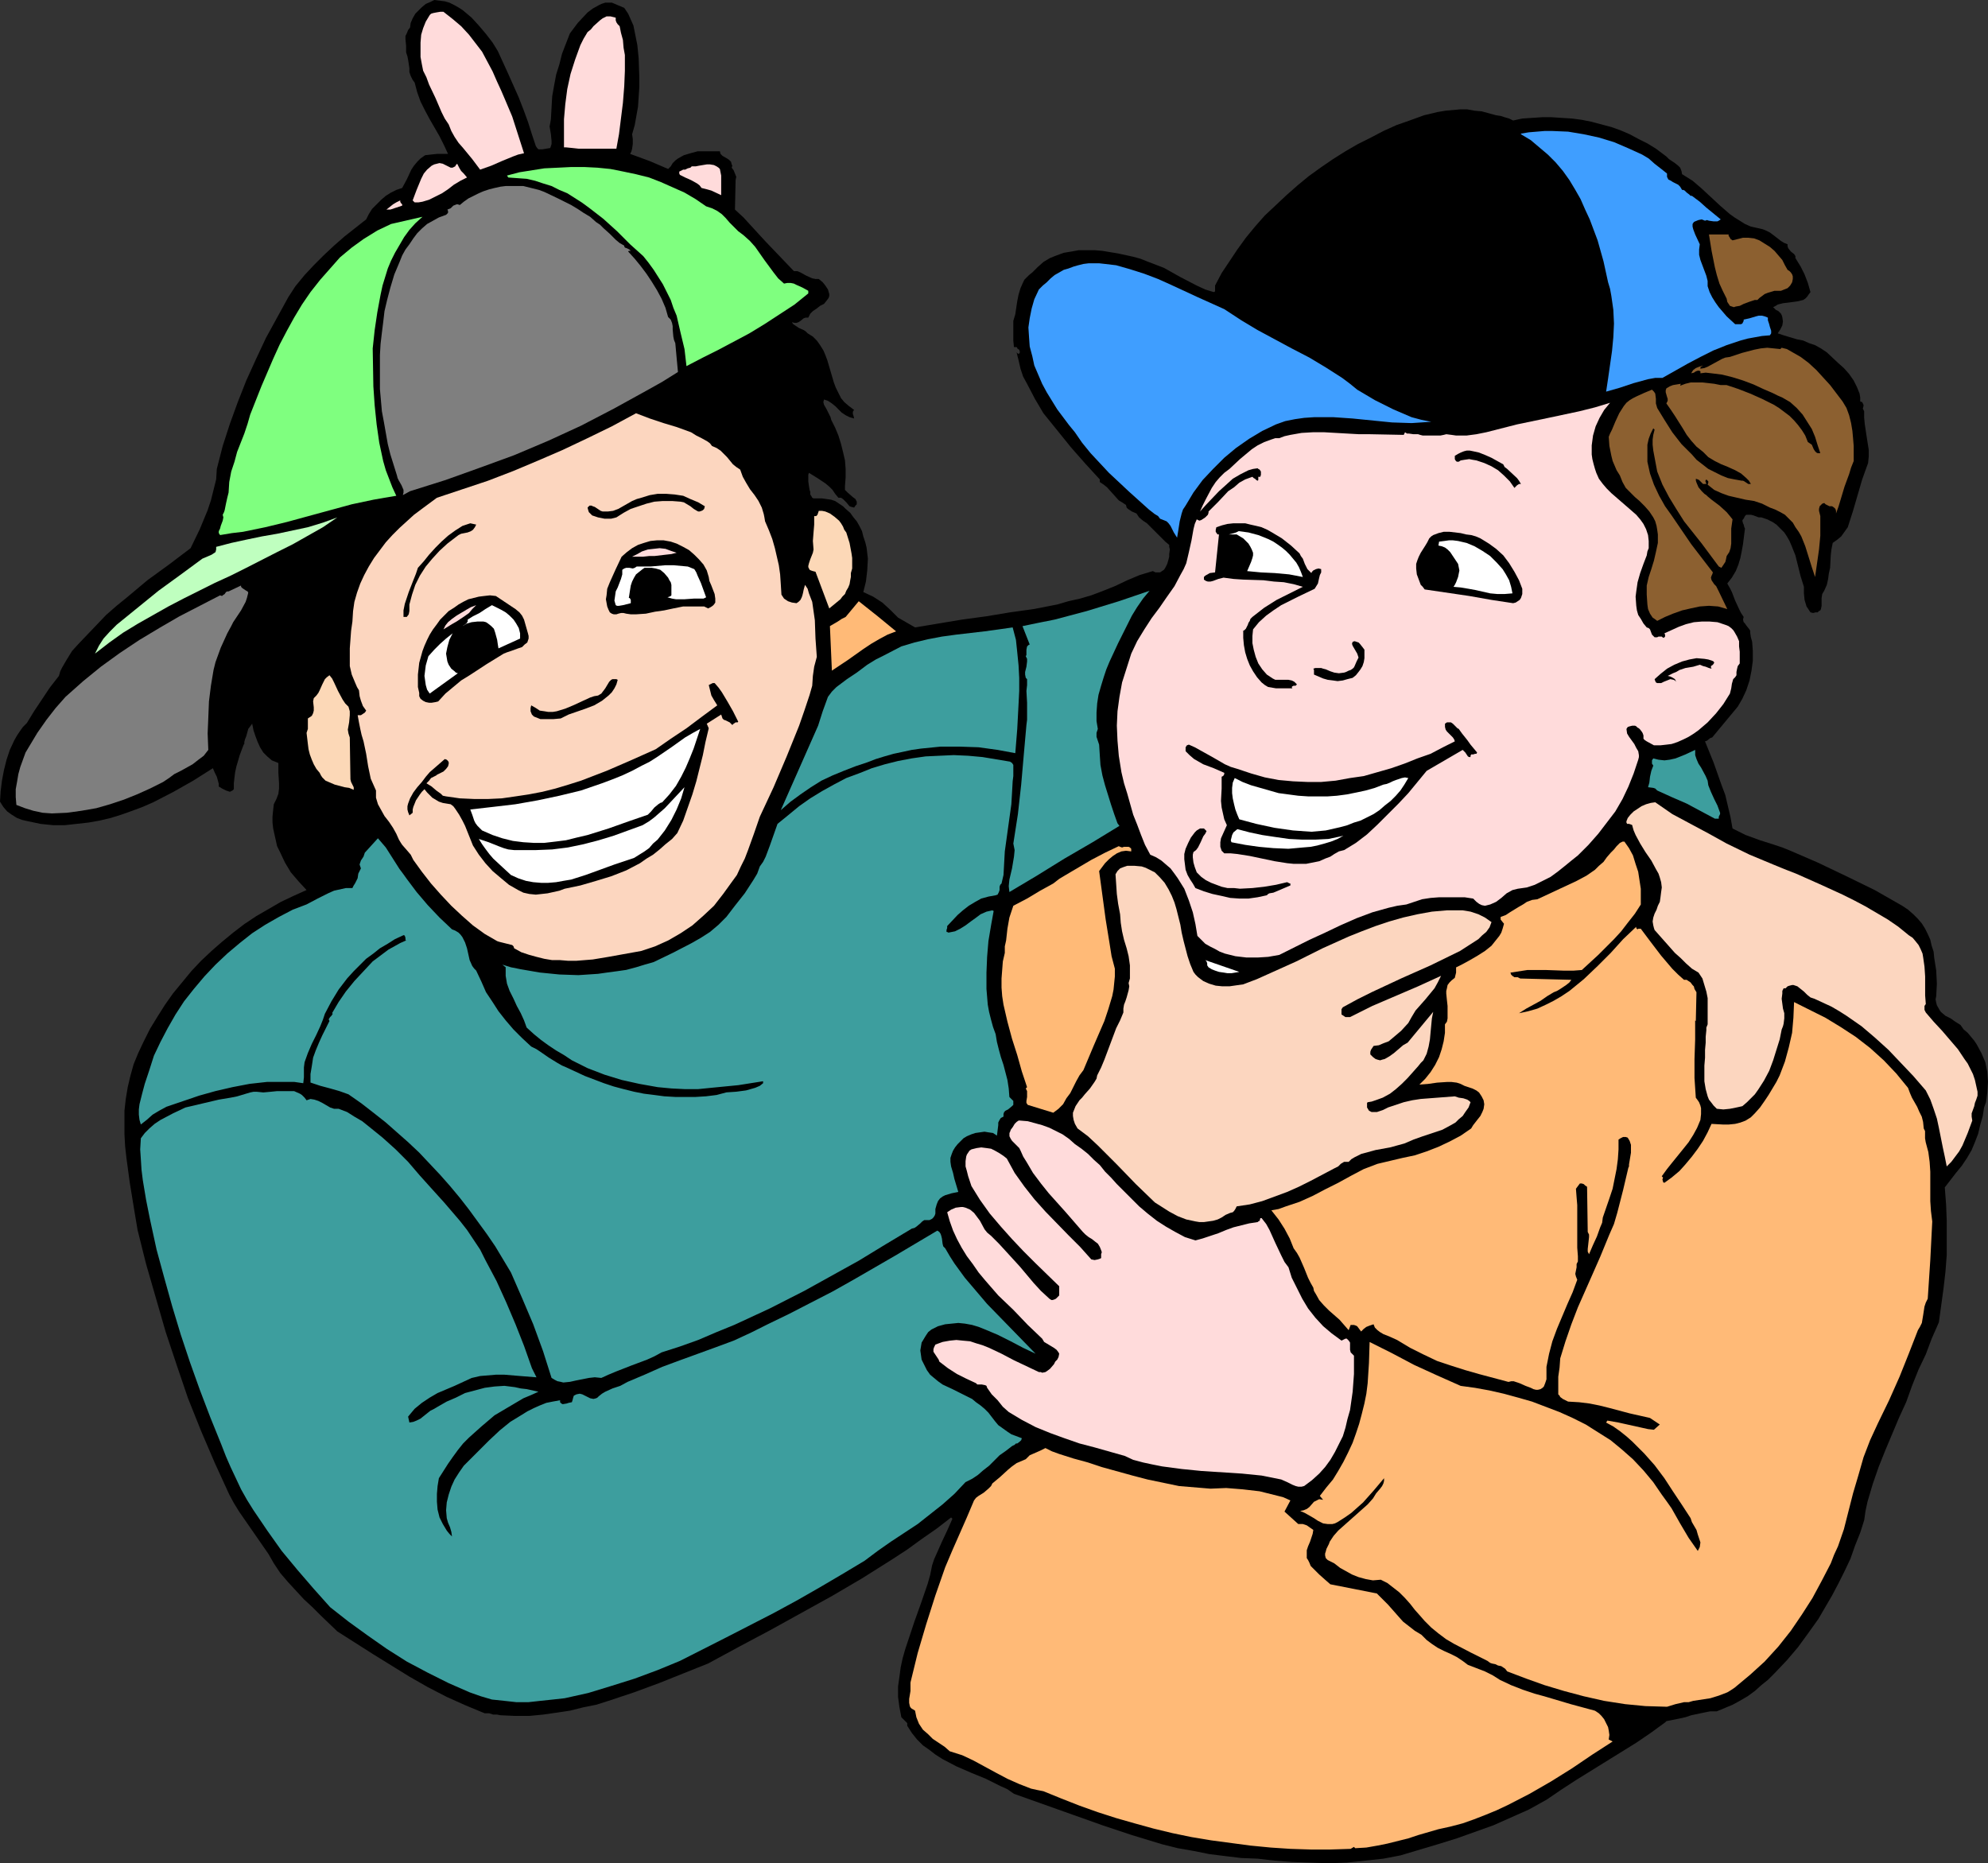 <?xml version="1.0" encoding="UTF-8" standalone="no"?>
<svg
   version="1.0"
   width="129.766mm"
   height="121.634mm"
   id="svg60"
   sodipodi:docname="Friends 4.wmf"
   xmlns:inkscape="http://www.inkscape.org/namespaces/inkscape"
   xmlns:sodipodi="http://sodipodi.sourceforge.net/DTD/sodipodi-0.dtd"
   xmlns="http://www.w3.org/2000/svg"
   xmlns:svg="http://www.w3.org/2000/svg">
  <rect width="100%" height="100%" fill="#333333" stroke="none"/>
  <sodipodi:namedview
     id="namedview60"
     pagecolor="#ffffff"
     bordercolor="#000000"
     borderopacity="0.25"
     inkscape:showpageshadow="2"
     inkscape:pageopacity="0.0"
     inkscape:pagecheckerboard="0"
     inkscape:deskcolor="#d1d1d1"
     inkscape:document-units="mm" />
  <defs
     id="defs1">
    <pattern
       id="WMFhbasepattern"
       patternUnits="userSpaceOnUse"
       width="6"
       height="6"
       x="0"
       y="0" />
  </defs>
  <path
     style="fill:#000000;fill-opacity:1;fill-rule:evenodd;stroke:none"
     d="m 489.486,273.246 -0.323,2.101 -0.646,2.262 -0.485,2.101 -0.808,2.101 -0.808,1.939 -1.131,1.939 -1.293,1.939 -1.454,1.777 -2.747,3.555 0.323,4.201 0.162,4.04 v 4.201 4.201 l -0.323,4.201 -0.485,4.201 -1.131,8.241 -1.778,4.04 -1.454,3.878 -1.778,3.717 -1.616,4.04 -1.454,4.04 -1.778,3.878 -3.394,8.079 -1.616,4.04 -1.454,4.201 -1.293,4.363 -0.485,2.262 -0.323,2.262 -0.97,3.07 -1.293,3.232 -1.131,3.232 -1.454,3.07 -1.454,2.909 -1.616,3.07 -3.394,5.817 -2.424,3.393 -2.586,3.555 -2.747,3.232 -3.07,3.232 -1.616,1.616 -1.616,1.293 -1.616,1.454 -1.778,1.293 -1.939,1.131 -1.778,0.97 -1.939,0.808 -1.939,0.808 h -1.616 l -1.616,0.323 -3.07,0.646 -1.454,0.485 -1.454,0.323 -1.616,0.323 -1.616,0.323 -0.323,0.323 -3.555,2.585 -3.555,2.424 -14.867,9.211 -3.717,2.424 -3.555,2.424 -4.363,2.424 -4.363,1.939 -4.363,1.939 -4.525,1.616 -4.525,1.616 -4.686,1.454 -9.211,2.747 -4.202,0.808 -4.525,0.485 -4.525,0.485 -4.525,0.162 -4.525,-0.162 -4.525,-0.162 -4.202,-0.323 -4.202,-0.485 -4.04,-0.162 -4.04,-0.485 -3.878,-0.485 -4.04,-0.808 -3.717,-0.646 -3.878,-0.97 -3.717,-1.131 -3.717,-1.131 -7.272,-2.424 -7.272,-2.585 -14.544,-5.171 -1.616,-1.131 -1.778,-0.808 -3.555,-1.777 -3.555,-1.454 -3.717,-1.616 -3.394,-1.777 -1.778,-1.131 -1.454,-1.131 -1.616,-1.131 -1.454,-1.454 -1.293,-1.616 -1.131,-1.777 v -0.323 -0.323 l -0.485,-0.485 -0.485,-0.485 -0.485,-0.485 -0.485,-2.585 -0.323,-2.424 v -2.585 l 0.323,-2.262 0.323,-2.424 0.485,-2.262 0.646,-2.262 0.808,-2.424 1.454,-4.363 1.616,-4.524 1.616,-4.686 0.646,-2.262 0.485,-2.424 0.485,-1.454 0.646,-1.454 1.293,-2.909 1.293,-2.747 1.293,-2.909 -0.323,-0.323 -3.555,2.747 -3.717,2.585 -3.555,2.585 -3.717,2.424 -7.434,4.686 -7.434,4.363 -7.595,4.201 -7.595,4.201 -7.595,4.04 -7.757,4.201 -12.12,4.848 -6.141,2.262 -6.302,2.101 -3.07,0.97 -3.232,0.646 -3.232,0.808 -3.232,0.485 -3.394,0.485 -3.394,0.323 h -3.555 l -3.555,-0.162 -0.808,-0.162 h -0.97 l -0.97,-0.323 h -1.131 l -4.686,-1.939 -4.686,-2.101 -4.686,-2.424 -4.525,-2.585 -8.888,-5.494 -8.888,-5.656 -4.04,-3.878 -2.101,-2.101 -2.101,-1.939 -3.878,-4.201 -1.939,-2.262 -1.616,-2.424 -1.293,-2.262 -1.454,-2.101 -2.909,-4.201 -2.909,-4.201 -1.293,-2.101 -1.131,-2.101 -3.555,-7.756 -3.394,-7.918 -3.232,-8.079 -2.747,-8.079 -2.747,-8.241 -2.424,-8.403 -2.424,-8.403 -2.101,-8.403 -0.97,-5.817 -0.97,-5.979 -0.808,-5.979 -0.323,-2.909 -0.162,-2.909 v -2.909 -2.909 l 0.323,-2.909 0.485,-2.909 0.646,-2.747 0.808,-2.909 1.131,-2.747 1.293,-2.747 1.616,-3.232 1.778,-2.909 1.939,-3.07 1.939,-2.747 2.262,-2.747 2.262,-2.747 2.424,-2.585 2.586,-2.424 2.586,-2.262 2.747,-2.262 2.747,-2.101 2.909,-1.939 3.07,-1.777 3.07,-1.777 3.07,-1.454 3.232,-1.454 -1.939,-2.101 -1.939,-2.262 -1.454,-2.424 -1.293,-2.747 -0.646,-1.293 -0.323,-1.454 -0.323,-1.454 -0.323,-1.454 -0.162,-1.454 V 201.501 l 0.162,-1.616 0.162,-1.454 0.646,-1.293 0.485,-1.293 0.162,-1.293 v -1.293 l -0.162,-2.585 v -2.424 l -1.616,-0.646 -1.131,-0.97 -0.97,-0.97 -0.808,-1.293 -0.646,-1.454 -0.485,-1.293 -0.485,-1.454 -0.323,-1.616 -0.485,0.646 -0.485,0.646 -0.485,1.777 -0.323,0.808 -0.162,0.646 v 0.485 l -0.162,0.162 -0.97,2.585 -0.808,2.747 -0.323,1.454 -0.162,1.293 -0.162,1.454 v 1.454 l -0.323,0.323 -0.646,0.323 -0.485,-0.162 -0.485,-0.162 -0.97,-0.485 -0.808,-0.485 v -0.646 l -0.162,-0.646 -0.323,-1.131 -0.485,-0.97 -0.485,-1.131 -4.848,3.07 -4.848,2.747 -5.01,2.585 -2.586,1.131 -2.586,0.97 -2.747,0.97 -2.586,0.808 -2.747,0.646 -2.747,0.485 -2.909,0.323 -2.909,0.323 H 13.09 L 10.019,203.278 6.949,202.632 5.494,202.309 4.202,201.824 2.909,201.016 1.778,200.208 0.808,199.077 0,197.784 l 0.162,-2.585 0.323,-2.585 0.485,-2.585 0.646,-2.585 0.808,-2.424 1.131,-2.424 0.646,-1.131 0.646,-0.97 0.808,-1.131 0.97,-0.97 1.778,-2.909 1.939,-2.909 1.939,-2.909 2.262,-2.909 0.323,-1.131 0.485,-0.97 1.131,-1.939 1.293,-2.101 1.616,-1.777 3.394,-3.555 3.394,-3.555 2.586,-2.262 2.586,-2.101 5.01,-4.201 5.333,-3.878 5.333,-4.04 2.262,-4.686 1.939,-4.686 0.808,-2.424 0.646,-2.585 0.646,-2.585 0.162,-2.585 1.454,-5.656 1.778,-5.494 1.939,-5.332 2.101,-5.332 2.424,-5.332 2.424,-5.171 2.747,-5.009 2.747,-5.009 1.778,-2.747 2.262,-2.747 2.262,-2.424 2.424,-2.424 2.586,-2.424 2.586,-2.262 5.333,-4.201 0.646,-1.293 0.808,-1.293 1.131,-1.131 1.131,-1.131 1.131,-0.97 1.293,-0.808 1.293,-0.646 1.454,-0.485 1.131,-2.101 1.131,-2.424 0.646,-0.97 0.808,-0.97 0.808,-0.808 1.131,-0.808 2.909,-0.323 h 1.454 1.293 l -0.97,-2.101 -1.131,-2.262 -2.424,-4.201 -1.131,-2.101 -1.131,-2.262 -0.808,-2.262 -0.646,-2.424 -0.485,-0.646 -0.485,-0.97 -0.323,-0.97 v -0.97 l -0.323,-2.101 -0.162,-0.808 -0.323,-0.97 v -1.616 l -0.162,-1.616 V 8.887 l 0.323,-0.646 0.323,-0.808 0.485,-0.646 0.162,-1.131 0.485,-1.131 0.646,-1.131 0.808,-0.808 0.808,-0.808 0.97,-0.808 1.131,-0.485 L 107.141,0 l 1.293,0.162 1.293,0.162 1.131,0.323 1.293,0.646 1.131,0.646 0.97,0.646 2.101,1.777 1.778,1.939 1.778,2.101 1.616,2.101 1.293,2.101 2.586,5.656 2.586,5.817 1.131,2.909 1.131,3.07 0.97,3.07 0.97,2.909 0.323,0.485 0.323,0.323 h 0.485 0.485 l 0.97,-0.162 0.97,-0.162 0.323,-0.97 v -0.808 l -0.162,-1.616 -0.323,-1.939 0.162,-0.808 0.162,-0.97 0.162,-2.909 0.162,-2.747 0.485,-2.747 0.485,-2.585 0.808,-2.585 0.646,-2.585 1.939,-5.009 0.97,-1.293 0.97,-1.293 2.424,-2.585 1.293,-0.97 1.454,-0.808 0.646,-0.323 0.97,-0.323 h 0.808 0.808 l 3.07,1.293 0.97,1.454 0.646,1.454 0.646,1.454 0.323,1.616 0.646,3.232 0.323,3.232 0.162,4.686 v 2.424 l -0.162,2.424 -0.162,2.424 -0.808,4.524 -0.646,2.262 0.162,1.131 v 1.293 l -0.162,1.131 -0.162,0.646 -0.323,0.646 4.848,1.777 2.262,0.97 2.262,0.97 0.646,-0.646 0.485,-0.808 0.646,-0.646 0.646,-0.485 1.454,-0.808 1.616,-0.485 1.778,-0.485 h 1.778 1.939 1.778 l 0.162,0.646 0.485,0.485 1.131,0.646 0.485,0.323 0.485,0.485 0.162,0.646 0.162,0.323 -0.162,0.485 0.485,0.646 0.323,0.808 0.323,0.808 -0.162,0.808 -0.162,7.271 2.101,1.939 1.778,1.939 3.555,3.878 3.555,3.717 3.555,3.717 h 0.808 l 0.808,0.323 1.454,0.808 1.454,0.646 0.808,0.162 h 0.808 l 0.97,0.808 0.646,0.808 0.646,0.97 0.323,1.131 v 0.485 l -0.162,0.485 -0.485,0.646 -0.646,0.808 -0.97,0.485 -0.808,0.646 -0.97,0.646 -0.646,0.646 -0.485,0.97 h -0.646 l -0.485,0.162 -0.808,0.646 -0.485,0.323 -0.485,0.162 h -0.485 l -0.646,-0.162 0.323,0.485 0.485,0.323 0.97,0.646 1.131,0.485 0.485,0.323 0.485,0.485 1.293,0.808 0.97,0.97 0.808,1.131 0.808,1.293 0.485,1.131 0.485,1.293 0.808,2.747 0.808,2.747 0.485,1.293 0.646,1.293 0.646,1.293 0.808,0.97 1.131,0.97 1.293,0.97 -0.162,0.162 -0.162,0.323 v 0.485 l 0.162,0.485 0.162,0.646 -1.131,-0.323 -0.97,-0.485 -0.97,-0.646 -1.616,-1.616 -0.808,-0.646 -0.97,-0.646 -0.97,-0.323 -0.162,0.646 0.162,0.646 0.646,1.131 0.646,1.293 0.323,0.646 0.162,0.646 0.97,1.939 0.808,1.939 0.646,2.101 0.485,1.939 0.485,2.101 0.162,2.101 v 2.101 l -0.162,2.101 v 0.485 0.485 l 0.646,0.646 1.293,1.131 0.646,0.485 0.323,0.646 v 0.323 0.323 l -0.323,0.323 -0.323,0.485 -0.646,-0.162 -0.485,-0.162 -0.808,-0.97 -0.808,-0.808 -0.485,-0.323 h -0.646 l -0.808,-0.97 -0.646,-0.97 -0.808,-0.808 -0.97,-0.808 -1.939,-1.293 -2.101,-1.293 -0.162,0.485 v 0.485 1.131 l 0.162,1.131 0.162,0.97 0.162,0.485 v 0.646 l 0.323,0.485 0.162,0.323 0.323,0.162 h 0.97 1.131 l 1.131,0.162 1.131,0.162 0.97,0.323 0.97,0.646 0.97,0.646 0.646,0.646 1.131,0.97 0.808,1.131 0.808,0.97 0.646,1.131 0.646,1.293 0.323,1.293 0.485,1.454 0.323,1.293 0.323,2.747 -0.162,2.909 -0.323,2.747 -0.646,2.585 2.424,1.131 2.262,1.454 1.939,1.777 1.939,1.939 4.202,2.424 5.818,-0.97 5.818,-0.97 5.979,-0.808 5.818,-0.97 5.818,-0.808 5.818,-1.131 2.747,-0.808 2.909,-0.646 2.747,-0.808 2.586,-0.97 3.232,-1.293 3.07,-1.454 3.07,-1.293 1.616,-0.485 1.616,-0.485 0.646,0.323 h 0.646 0.485 l 0.485,-0.323 0.485,-0.323 0.323,-0.485 0.485,-0.97 0.323,-1.131 0.162,-0.646 v -0.646 l 0.162,-1.131 -0.162,-0.646 v -0.485 l -0.97,-0.808 -0.808,-0.808 -1.778,-1.777 -1.939,-1.939 -0.97,-0.646 -0.97,-0.808 -0.323,-0.485 -0.323,-0.485 -1.131,-0.485 -0.97,-0.646 -0.323,-0.323 -0.162,-0.646 -0.97,-0.646 -0.808,-0.485 -1.454,-1.616 -1.454,-1.616 -0.808,-0.646 -0.97,-0.646 v -0.646 l -1.778,-1.939 -1.778,-1.939 -3.555,-4.04 -3.394,-4.201 -3.394,-4.201 -2.101,-3.555 -1.939,-3.717 -0.97,-1.777 -0.646,-1.939 -0.485,-2.101 -0.485,-1.939 0.162,0.162 0.162,0.162 h 0.323 l 0.162,-0.323 v -0.162 l -0.162,-0.485 -0.485,-0.323 v -0.162 l -0.162,-0.162 h -0.646 l -0.162,-1.616 v -1.616 -0.808 -0.646 -1.777 l 0.485,-1.616 0.485,-3.232 0.323,-1.616 0.485,-1.616 0.646,-1.454 0.323,-0.646 0.646,-0.646 0.485,-0.485 0.808,-0.646 1.293,-1.293 1.454,-1.293 1.616,-0.97 1.616,-0.646 1.778,-0.646 1.939,-0.323 1.778,-0.323 h 1.939 1.939 l 1.939,0.162 1.939,0.323 1.939,0.323 3.717,0.808 1.778,0.485 1.616,0.646 2.101,0.808 2.101,0.808 4.04,2.262 4.04,2.101 2.101,0.97 2.101,0.646 0.323,-0.162 V 71.745 71.261 71.099 70.937 70.453 l 1.616,-3.07 1.939,-2.909 1.939,-2.909 2.101,-2.909 2.262,-2.747 2.424,-2.747 2.586,-2.424 2.747,-2.585 2.747,-2.424 2.747,-2.262 2.909,-2.101 3.07,-2.101 3.07,-1.939 3.07,-1.777 3.232,-1.616 3.07,-1.616 3.232,-1.454 3.232,-1.131 3.555,-1.293 3.394,-0.808 1.939,-0.323 1.778,-0.162 1.778,-0.162 h 1.778 l 1.778,0.323 1.778,0.162 1.778,0.485 1.778,0.485 1.131,0.162 0.97,0.323 1.131,0.323 0.97,0.485 2.262,-0.485 2.424,-0.162 2.424,-0.162 h 2.424 l 2.424,0.162 2.586,0.162 2.424,0.323 2.424,0.485 2.424,0.646 2.424,0.646 2.262,0.808 2.262,0.97 2.101,1.131 2.262,1.131 2.101,1.293 1.939,1.454 0.646,0.485 0.646,0.646 1.454,0.97 0.808,0.646 0.485,0.485 0.323,0.808 0.162,0.808 1.293,0.808 1.293,0.808 2.262,1.939 2.262,2.101 2.262,2.101 2.424,2.101 1.131,0.808 1.293,0.808 1.293,0.808 1.454,0.646 1.454,0.323 1.454,0.323 0.808,0.323 0.97,0.485 1.293,0.97 1.454,1.131 0.808,0.485 0.808,0.323 v 0.485 l 0.162,0.485 0.646,0.808 0.808,0.646 0.323,0.485 v 0.485 l 1.293,2.101 0.97,1.939 0.808,2.101 0.646,2.262 -0.485,0.646 -0.323,0.485 -0.485,0.485 -0.485,0.323 -1.293,0.323 -1.131,0.162 -1.293,0.162 -1.293,0.162 -1.293,0.323 -0.485,0.323 -0.646,0.323 0.646,0.646 0.323,0.162 0.323,0.162 0.646,0.646 0.162,0.323 0.162,0.485 0.162,1.131 -0.162,0.97 -0.485,0.97 -0.646,0.97 1.454,0.485 1.616,0.485 1.616,0.485 1.616,0.323 1.454,0.646 1.454,0.485 1.454,0.808 1.454,0.97 2.747,2.585 1.454,1.293 1.293,1.454 1.131,1.616 0.808,1.616 0.646,1.616 0.162,0.97 v 0.97 l 0.485,0.162 0.162,0.323 0.162,0.323 v 0.323 l -0.162,0.646 0.162,0.323 0.162,0.323 v 1.616 l 0.162,1.616 0.485,3.232 0.485,3.07 v 1.616 l -0.162,1.616 -1.454,4.04 -1.131,3.878 -1.131,3.878 -1.293,4.04 -0.808,1.131 -0.808,1.131 -0.97,0.808 -1.131,0.808 -0.323,1.616 -0.162,1.454 -0.162,3.07 -0.323,1.454 -0.162,1.293 -0.323,1.454 -0.646,1.454 -0.485,0.808 -0.162,0.97 v 0.97 0.97 l -0.162,0.808 -0.162,0.323 -0.323,0.162 -0.323,0.323 h -0.485 l -0.646,0.162 -0.646,-0.162 -0.97,-1.454 -0.485,-1.616 -0.162,-1.616 v -1.616 l -0.808,-2.585 -0.646,-2.585 -0.646,-2.585 -0.97,-2.424 -0.485,-1.131 -0.646,-1.131 -0.646,-0.97 -0.97,-0.97 -0.97,-0.97 -0.97,-0.646 -1.293,-0.646 -1.454,-0.485 h -0.646 l -1.293,-0.485 -0.646,-0.162 h -0.485 -0.646 l -0.323,0.323 -0.162,0.323 -0.162,0.323 -0.162,0.162 -0.162,0.323 0.162,0.646 0.162,0.323 0.162,0.646 0.162,0.323 -0.485,3.878 -0.323,1.777 -0.323,1.616 -0.485,1.616 -0.646,1.616 -0.97,1.616 -1.131,1.454 0.646,1.131 0.485,0.97 0.808,2.101 0.97,2.101 0.485,0.97 0.646,0.97 -0.162,0.646 0.162,0.646 0.323,0.323 0.323,0.485 0.646,0.808 0.323,0.485 v 0.485 l 0.162,1.131 0.323,1.131 0.162,2.262 v 2.424 l -0.323,2.424 -0.485,2.424 -0.808,2.424 -0.97,2.101 -1.131,1.939 -6.302,7.595 -0.485,0.162 -0.808,0.646 -0.485,0.162 2.101,5.171 1.939,5.494 0.97,2.585 0.646,2.747 0.646,2.747 0.485,2.747 1.616,0.808 1.616,0.808 3.555,1.293 3.555,1.131 1.939,0.646 1.616,0.646 7.11,3.07 7.11,3.393 6.949,3.393 3.394,1.939 3.394,1.939 1.454,0.97 1.293,1.131 1.131,1.131 0.97,1.131 0.808,1.293 0.646,1.293 0.646,1.454 0.323,1.454 0.485,1.454 0.162,1.616 0.485,3.07 0.162,3.232 -0.162,3.07 -0.162,0.808 0.162,0.808 0.162,0.646 0.646,1.131 0.323,0.485 1.131,0.97 1.293,0.646 1.131,0.808 1.293,0.808 0.808,1.131 0.97,0.808 0.808,0.97 0.808,0.97 0.646,0.97 1.131,2.101 0.97,2.262 0.485,2.424 0.162,2.424 -0.162,2.585 -0.323,2.424 z"
     id="path1" />
  <path
     style="fill:#fcd6bf;fill-opacity:1;fill-rule:evenodd;stroke:none"
     d="m 486.577,276.478 -1.131,3.07 -1.293,3.07 -0.808,1.454 -0.97,1.293 -0.97,1.293 -1.131,1.131 -0.485,-2.424 -0.485,-2.262 -0.97,-4.848 -0.485,-2.262 -0.808,-2.424 -0.808,-2.262 -1.131,-2.262 -3.07,-3.555 -3.07,-3.232 -3.07,-3.232 -3.394,-3.07 -3.232,-2.747 -3.717,-2.585 -1.778,-1.131 -1.939,-1.131 -2.101,-0.97 -2.101,-0.97 -0.97,-0.323 -0.808,-0.646 -0.808,-0.808 -0.808,-0.646 -0.808,-0.646 -0.97,-0.323 h -0.323 l -0.646,0.162 -0.485,0.162 -0.485,0.485 h -0.485 l -0.323,0.646 v 0.646 l -0.162,1.293 0.323,2.424 0.323,1.131 v 1.293 l -0.162,1.293 -0.162,0.646 -0.323,0.808 -0.485,2.424 -0.808,2.585 -0.808,2.585 -0.97,2.585 -1.293,2.424 -1.454,2.262 -0.808,1.131 -0.97,0.97 -0.97,0.97 -1.131,0.97 -1.454,0.323 -1.616,0.323 -1.616,0.162 -1.616,-0.162 -0.808,-0.808 -0.485,-0.646 -0.646,-0.808 -0.323,-0.808 -0.485,-1.777 -0.323,-1.939 v -1.939 -1.939 l 0.162,-1.939 v -1.939 l 0.162,-1.777 v -1.454 l 0.162,-1.616 v -0.646 l 0.323,-0.808 v -3.232 -3.232 l -0.323,-1.616 -0.485,-1.616 -0.485,-1.616 -0.97,-1.454 -1.616,-0.97 -1.454,-1.293 -1.293,-1.293 -1.454,-1.293 -5.01,-5.656 -0.162,-0.485 -0.162,-0.646 -0.162,-0.97 0.162,-0.97 0.323,-0.97 0.485,-0.97 0.323,-0.97 0.485,-0.97 0.162,-1.131 0.162,-1.293 0.162,-1.131 -0.162,-1.293 -0.323,-1.131 -0.323,-0.97 -0.646,-1.131 -1.131,-2.101 -1.454,-2.101 -1.293,-2.101 -1.131,-2.101 -0.485,-1.131 -0.323,-1.131 v -0.162 l -0.323,-0.162 -0.485,-0.162 h -0.485 l -0.162,-0.323 v -0.323 l 0.323,-0.808 0.646,-0.808 0.808,-0.808 0.97,-0.646 0.97,-0.646 1.131,-0.485 1.131,-0.323 1.131,-0.162 4.202,2.909 4.525,2.424 4.525,2.424 4.363,2.424 5.656,2.747 5.818,2.424 2.747,1.131 2.909,1.131 5.818,2.585 5.656,2.585 2.909,1.454 2.747,1.454 2.747,1.616 2.747,1.616 2.586,1.777 2.586,2.101 0.97,0.646 0.808,0.97 0.646,0.808 0.485,0.97 0.485,1.131 0.162,0.97 0.323,2.262 0.162,2.424 v 4.686 l 0.162,2.101 -0.323,0.485 v 0.485 0.485 l 0.323,0.646 1.939,2.262 2.101,2.262 1.939,2.262 1.939,2.262 1.616,2.424 0.808,1.131 0.646,1.293 0.646,1.293 0.485,1.454 0.323,1.454 0.323,1.454 v 0.97 l -0.323,0.97 -0.323,0.808 -0.162,0.808 -0.646,1.777 v 0.808 z"
     id="path2" />
  <path
     style="fill:#ffba77;fill-opacity:1;fill-rule:evenodd;stroke:none"
     d="m 475.588,320.43 -0.485,0.97 -0.323,0.97 -0.323,2.101 -0.162,0.97 -0.162,0.97 -0.485,0.97 -0.485,0.808 -2.262,5.817 -2.262,5.656 -2.586,5.817 -2.747,5.656 -0.97,2.101 -0.97,2.101 -1.616,4.201 -1.293,4.524 -1.293,4.363 -2.262,8.887 -1.454,4.201 -0.97,2.101 -0.808,2.101 -2.262,4.363 -2.262,4.201 -2.586,4.04 -2.747,4.04 -3.07,3.878 -3.394,3.717 -1.778,1.616 -1.778,1.616 -1.939,1.616 -1.939,1.616 -0.97,0.646 -0.808,0.485 -2.101,0.808 -2.101,0.646 -2.101,0.323 -2.101,0.323 -1.131,0.323 h -1.131 l -2.101,0.485 -2.101,0.646 -5.333,-0.162 -5.01,-0.485 -5.171,-0.808 -5.01,-1.131 -4.848,-1.293 -4.848,-1.454 -4.525,-1.616 -4.686,-1.777 -0.485,-0.646 -0.485,-0.323 -0.485,-0.323 -0.808,-0.162 -0.646,-0.323 -0.808,-0.162 -0.485,-0.162 -0.646,-0.485 -4.202,-2.101 -4.04,-2.101 -1.939,-1.131 -1.939,-1.454 -1.778,-1.454 -1.616,-1.616 -1.131,-1.293 -1.293,-1.454 -1.131,-1.454 -1.293,-1.454 -1.454,-1.454 -1.454,-1.131 -1.454,-1.131 -1.616,-0.808 -1.939,0.162 -1.778,-0.323 -1.778,-0.485 -1.616,-0.646 -1.454,-0.808 -1.454,-0.808 -1.454,-1.131 -1.616,-0.808 -0.485,-0.485 -0.162,-0.646 v -0.485 l 0.162,-0.485 0.162,-0.646 0.323,-0.646 0.323,-0.646 0.162,-0.485 0.97,-1.454 1.131,-1.293 1.454,-1.293 1.454,-1.293 2.909,-2.585 1.454,-1.293 1.293,-1.454 0.808,-1.293 0.97,-1.131 0.485,-0.646 0.323,-0.646 0.162,-0.646 v -0.646 l -2.586,3.07 -2.586,2.909 -2.909,2.585 -1.616,1.131 -1.778,1.131 -0.646,0.323 -0.646,0.162 h -0.485 -0.646 l -1.131,-0.162 -1.293,-0.646 -0.97,-0.646 -1.131,-0.646 -1.131,-0.646 -1.131,-0.485 0.808,-0.162 0.808,-0.323 0.646,-0.485 1.131,-1.293 0.646,-0.323 0.646,-0.323 0.97,0.162 -0.808,-0.97 1.616,-2.101 1.616,-1.939 1.293,-2.101 1.293,-2.262 1.131,-2.262 1.131,-2.424 0.808,-2.262 0.808,-2.424 0.646,-2.424 0.646,-2.585 0.485,-2.424 0.323,-2.585 0.323,-5.009 0.162,-5.171 5.494,2.747 5.494,2.909 5.656,2.585 2.909,1.293 2.909,1.293 3.555,0.485 3.555,0.646 3.555,0.808 3.555,0.97 3.394,0.97 3.394,1.293 3.394,1.293 3.232,1.454 3.232,1.616 3.07,1.939 3.07,1.939 2.747,2.262 2.747,2.424 2.586,2.747 2.424,2.909 2.101,3.07 1.293,1.777 1.131,1.616 2.101,3.717 2.101,3.555 1.131,1.616 1.131,1.616 0.485,-0.97 0.162,-1.131 -0.323,-0.97 -0.323,-0.97 -0.323,-1.131 -1.131,-1.939 -0.323,-0.97 -2.101,-3.232 -2.262,-3.393 -2.101,-3.232 -2.424,-3.232 -2.586,-2.909 -2.909,-2.909 -1.454,-1.293 -1.616,-1.293 -1.616,-1.131 -1.778,-0.97 0.323,-0.485 2.747,0.485 2.909,0.646 2.909,0.646 1.454,0.323 1.454,0.162 1.454,-1.293 -2.424,-1.616 -5.01,-1.131 -4.848,-1.293 -2.586,-0.646 -2.424,-0.485 -2.586,-0.323 -2.747,-0.162 -0.646,-0.323 -0.646,-0.323 -0.646,-0.485 -0.162,-0.323 -0.323,-0.323 v -2.262 -2.101 l 0.323,-2.262 0.162,-2.262 0.646,-2.101 0.646,-2.101 1.454,-4.201 1.616,-4.201 3.717,-8.403 1.778,-4.04 1.131,-2.747 1.131,-2.747 1.131,-2.585 0.808,-2.747 1.454,-5.656 1.293,-5.494 0.162,-0.323 v -0.485 l 0.162,-0.97 0.323,-1.939 v -0.97 -0.97 l -0.323,-0.97 -0.485,-0.808 -0.485,-0.162 h -0.646 l -0.646,0.323 -0.485,0.323 v 2.424 l -0.162,2.424 -0.323,2.424 -0.485,2.424 -0.485,2.424 -0.808,2.424 -1.616,4.686 -0.162,1.293 -0.485,1.131 -0.808,2.262 -0.97,2.101 -0.97,2.262 -0.323,-0.646 v -0.646 l 0.323,-2.909 v -0.646 l -0.323,-0.646 -0.162,-11.15 -0.485,-0.323 -0.323,-0.323 -0.485,-0.162 h -0.485 l -0.97,1.293 0.162,2.101 0.162,1.939 v 4.201 4.363 1.939 l 0.162,2.101 v 0.646 0.646 l -0.323,0.646 v 0.808 l -0.323,1.616 0.162,0.646 0.323,0.808 -1.131,3.07 -1.293,2.909 -2.586,6.14 -1.131,3.07 -0.808,3.07 -0.323,1.616 -0.323,1.616 v 1.616 1.454 l -0.323,0.97 -0.323,0.808 -0.323,0.323 -0.485,0.323 -0.646,0.162 h -0.485 l -0.646,-0.162 -0.646,-0.323 -1.293,-0.485 -1.454,-0.646 -1.454,-0.485 h -0.646 l -0.646,0.162 -7.272,-1.939 -3.394,-0.97 -3.555,-1.131 -3.394,-1.131 -3.394,-1.616 -3.232,-1.616 -3.232,-1.939 -1.778,-0.808 -1.616,-0.646 -0.808,-0.485 -0.646,-0.485 -0.646,-0.646 -0.323,-0.808 -0.97,0.323 -0.808,0.323 -0.646,0.485 -0.646,0.646 -0.485,-0.646 -0.485,-0.646 -0.323,-0.162 -0.485,-0.162 h -0.323 -0.485 l -0.485,1.293 -1.131,-1.293 -1.131,-1.293 -1.293,-1.131 -1.293,-1.131 -1.293,-1.293 -1.131,-1.293 -0.808,-1.454 -0.485,-0.808 -0.162,-0.808 -0.646,-1.131 -0.646,-1.293 -0.97,-2.424 -1.131,-2.585 -0.646,-1.131 -0.808,-1.131 -0.97,-2.424 -1.293,-2.424 -1.454,-2.262 -1.778,-2.262 1.778,-0.323 1.778,-0.646 3.394,-1.131 3.232,-1.454 3.07,-1.616 3.232,-1.616 3.232,-1.777 3.07,-1.616 3.394,-1.293 6.141,-1.454 3.07,-0.646 2.909,-0.97 2.909,-1.131 2.747,-1.293 2.747,-1.454 2.586,-1.777 0.485,-0.808 1.131,-1.454 0.646,-0.808 0.485,-0.97 0.323,-0.808 0.162,-1.131 -0.162,-0.97 -0.323,-0.646 -0.162,-0.323 -0.646,-0.97 -0.646,-0.485 -0.97,-0.485 -0.97,-0.323 -0.97,-0.323 -0.97,-0.485 -0.97,-0.323 -1.293,-0.162 h -1.131 l -2.424,0.162 -2.262,0.323 -2.101,0.162 1.454,-1.454 1.293,-1.616 1.131,-1.777 0.97,-1.939 0.646,-1.939 0.485,-1.939 0.323,-2.101 v -2.101 l 0.485,-0.646 0.162,-0.808 v -1.454 -1.616 l -0.162,-1.454 -0.162,-1.616 v -0.646 l 0.162,-0.646 0.162,-0.808 0.485,-0.646 0.485,-0.485 0.808,-0.646 0.162,-0.646 0.162,-0.646 v -1.293 l 1.616,-0.808 1.778,-0.97 1.939,-1.131 1.778,-1.131 1.616,-1.293 1.293,-1.616 0.646,-0.808 0.485,-0.808 0.323,-0.97 0.323,-1.131 v -0.162 l -0.162,-0.162 -0.646,-0.808 v -0.323 -0.323 l 1.293,-0.485 0.97,-0.646 2.101,-1.293 1.131,-0.646 0.97,-0.646 1.293,-0.485 1.293,-0.162 2.424,-1.131 2.424,-1.131 4.848,-2.262 2.424,-1.293 2.101,-1.454 0.97,-0.97 1.131,-0.97 0.808,-1.131 0.97,-1.131 0.808,-0.808 0.646,-0.808 0.808,-0.808 0.646,-0.323 h 0.485 l 1.131,1.616 0.97,1.777 0.646,2.101 0.646,1.939 0.323,2.101 0.323,2.101 v 1.939 1.939 l -1.454,2.262 -1.778,2.262 -1.616,2.101 -1.778,1.939 -3.878,3.878 -4.04,3.717 -2.101,0.162 h -2.262 l -4.525,-0.162 h -2.262 -2.262 l -2.101,0.323 -2.101,0.323 0.162,0.485 0.323,0.323 0.485,0.323 h 0.485 0.323 l 0.323,0.162 0.323,0.162 12.605,0.323 -0.485,0.646 -0.808,0.646 -1.454,0.97 -0.808,0.485 -0.808,0.323 -1.616,0.97 -1.616,1.131 -1.778,0.97 -1.778,0.97 -1.778,1.131 2.262,-0.485 2.262,-0.646 2.101,-0.97 1.939,-0.97 1.939,-1.131 1.939,-1.293 1.778,-1.454 1.778,-1.454 3.394,-3.232 3.232,-3.232 3.07,-3.393 3.232,-3.07 v 0.323 l 0.162,0.162 0.162,0.162 0.162,-0.162 h 0.646 l 2.424,3.232 2.586,3.393 2.747,3.232 1.454,1.454 1.454,1.293 h 0.646 l 0.485,0.323 0.485,0.323 0.485,0.646 0.323,0.323 0.162,0.646 0.485,0.808 -0.162,7.11 -0.162,-0.162 v 2.424 2.262 l -0.162,4.848 v 4.686 l 0.162,2.424 0.162,2.424 0.485,0.646 0.323,0.485 0.323,0.808 0.162,0.646 v 1.454 l -0.162,1.454 -0.808,1.939 -0.97,1.777 -1.131,1.777 -1.293,1.616 -2.747,3.393 -1.293,1.616 -1.293,1.777 0.323,0.323 -0.162,0.485 0.162,0.485 v 0.162 l 0.323,0.162 1.778,-1.293 1.939,-1.616 1.454,-1.616 1.616,-1.939 1.454,-1.939 1.293,-1.939 1.131,-2.101 0.97,-2.101 2.909,0.162 h 1.293 l 1.616,-0.162 1.293,-0.323 1.293,-0.485 1.293,-0.808 0.97,-0.97 1.293,-1.454 1.131,-1.616 0.97,-1.454 0.97,-1.616 0.97,-1.616 0.808,-1.616 1.293,-3.393 0.97,-3.555 0.808,-3.555 0.323,-3.717 0.162,-3.878 3.878,1.939 3.878,1.939 3.717,2.262 3.717,2.424 3.555,2.747 3.394,3.07 3.07,3.232 1.454,1.777 1.454,1.777 0.485,1.293 0.485,1.131 0.646,1.131 0.646,1.131 0.485,1.131 0.646,1.293 0.323,1.293 0.162,1.616 0.162,0.323 0.162,0.323 v 0.808 0.97 l 0.162,0.97 0.646,2.424 0.323,2.424 0.162,2.424 v 2.424 4.848 l 0.162,2.424 0.323,2.585 -0.485,9.534 z"
     id="path3" />
  <path
     style="fill:#8c6030;fill-opacity:1;fill-rule:evenodd;stroke:none"
     d="m 452.964,126.685 v -0.646 l -0.162,-0.485 -0.323,-0.323 -0.485,-0.323 h -0.646 l -0.97,-0.485 -0.323,-0.323 -0.485,0.162 -0.323,0.323 -0.323,0.323 -0.162,0.646 v 0.485 l 0.323,1.293 v 0.646 0.808 1.616 1.777 l -0.323,3.393 -0.485,3.393 -0.485,3.393 -0.808,-2.424 -0.808,-2.585 -0.808,-2.585 -0.97,-2.424 -0.646,-1.131 -0.808,-1.131 -0.646,-1.131 -0.97,-0.97 -0.97,-0.97 -1.131,-0.646 -1.293,-0.646 -1.293,-0.485 -1.939,-0.97 -1.939,-0.646 -2.101,-0.323 -2.101,-0.485 -2.101,-0.485 -1.778,-0.646 -1.778,-0.808 -0.808,-0.646 -0.808,-0.646 0.162,-0.485 v -0.162 -0.162 l -0.485,-0.485 -0.323,0.485 h 0.162 v 0.162 l 0.162,0.485 h -0.485 -0.323 l -0.485,-0.485 -0.485,-0.485 -0.323,-0.162 -0.485,-0.162 v 0.485 l 0.162,0.485 0.485,1.131 0.808,0.97 0.323,0.323 0.323,0.323 0.485,0.323 0.323,0.323 0.97,0.808 1.939,1.454 1.778,1.616 0.808,0.97 0.646,0.808 -0.162,1.131 -0.162,1.131 v 1.293 1.131 1.293 l -0.162,1.131 -0.323,0.97 -0.323,0.485 -0.323,0.485 -0.162,0.808 -0.162,0.646 -0.97,1.454 -0.646,-0.323 -4.202,-5.656 -4.363,-5.494 -1.939,-3.07 -1.778,-2.909 -1.616,-3.07 -1.293,-3.232 -0.485,-2.585 -0.485,-2.585 -0.162,-1.454 v -1.293 l 0.162,-1.131 0.323,-1.293 -0.323,-0.323 -0.646,1.293 -0.485,1.293 -0.323,1.454 v 1.454 1.293 1.454 l 0.323,1.454 0.323,1.454 0.97,2.747 1.293,2.747 1.454,2.585 1.616,2.262 2.424,3.555 2.424,3.555 5.333,6.948 -0.162,0.485 -0.162,0.323 -0.162,0.485 0.162,0.646 0.323,0.485 0.323,0.485 0.485,0.485 0.323,0.646 0.323,0.646 2.101,4.363 -1.131,-0.323 -1.131,-0.323 -2.262,-0.162 -2.262,0.162 -2.262,0.485 -2.101,0.485 -2.262,0.808 -1.939,0.808 -1.939,0.97 -0.646,-0.485 -0.485,-0.323 -0.646,-0.97 -0.485,-1.131 -0.162,-1.131 -0.162,-2.424 v -2.262 l 0.485,-2.101 0.646,-1.939 0.646,-2.101 0.485,-2.101 0.485,-2.262 v -2.101 l -0.162,-1.131 -0.162,-0.97 -0.323,-1.131 -0.485,-0.97 -0.97,-1.454 -1.131,-1.293 -1.293,-1.293 -1.131,-0.97 -1.131,-1.131 -1.131,-1.131 -0.808,-1.454 -0.646,-1.616 -0.808,-1.293 -0.485,-1.131 -0.485,-1.131 -0.323,-1.293 -0.485,-2.424 -0.162,-2.262 0.323,-0.808 0.485,-0.97 0.808,-1.939 0.97,-2.101 1.131,-1.777 0.646,-0.808 0.808,-0.646 0.808,-0.485 0.97,-0.485 1.778,-0.808 1.939,-0.808 0.485,0.485 0.323,0.485 0.162,1.293 v 1.131 l 0.323,1.131 1.778,2.909 1.939,3.07 2.262,2.909 2.586,2.585 1.131,1.293 1.454,1.131 1.454,1.131 1.616,0.808 1.616,0.808 1.616,0.646 1.616,0.323 1.778,0.323 h 0.323 l 0.323,0.162 0.485,0.323 0.485,0.323 h 0.323 0.323 l -0.485,-0.808 -0.646,-0.646 -1.293,-1.131 -1.454,-0.808 -1.778,-0.808 -1.616,-0.646 -1.616,-0.808 -1.616,-0.97 -0.646,-0.646 -0.646,-0.646 -1.616,-1.293 -1.293,-1.454 -1.131,-1.454 -0.97,-1.616 -1.939,-3.07 -0.97,-1.454 -1.131,-1.616 0.162,-0.323 0.162,-0.323 v -0.485 l -0.162,-0.485 -0.323,-1.131 v -0.485 l 0.162,-0.485 0.808,-0.485 0.808,-0.323 0.97,-0.162 0.97,-0.162 -0.162,0.485 1.293,-0.485 1.293,-0.323 h 1.454 1.454 l 2.909,0.323 1.616,0.323 h 1.454 l 2.909,0.97 2.909,1.131 2.909,1.293 2.909,1.454 1.293,0.808 1.293,0.97 1.293,0.97 1.131,1.131 0.97,1.131 0.97,1.293 0.808,1.293 0.646,1.616 0.485,0.323 0.485,0.323 0.485,1.131 0.323,0.485 0.323,0.323 0.323,0.162 h 0.323 0.323 l -0.646,-1.939 -0.646,-2.101 -0.808,-1.939 -1.131,-1.777 -1.131,-1.777 -1.454,-1.616 -1.616,-1.454 -1.939,-1.131 -1.131,-0.485 -1.293,-0.646 -2.262,-0.97 -2.424,-1.131 -2.586,-0.97 -2.586,-0.808 -2.586,-0.646 -2.586,-0.323 -1.454,-0.162 -1.293,0.162 v -0.485 l -0.323,-0.162 h -0.323 l -0.485,0.162 -0.485,0.323 -0.646,0.162 0.162,-0.323 0.323,-0.485 0.646,-0.485 0.808,-0.323 0.97,-0.323 -0.485,0.323 -0.162,0.162 v 0.323 l 0.97,-0.162 0.808,-0.323 1.778,-0.97 1.778,-0.97 0.808,-0.323 1.131,-0.162 2.909,-0.97 3.07,-0.808 1.616,-0.323 1.616,-0.162 1.616,0.162 1.616,0.162 0.323,-0.323 1.293,0.323 1.131,0.646 2.262,1.293 1.939,1.454 1.939,1.777 1.616,1.777 1.778,1.939 3.07,4.04 0.97,1.616 0.646,1.777 0.485,1.939 0.323,1.939 0.162,1.777 0.162,1.939 v 1.939 1.777 l -0.646,1.616 -0.485,1.616 -1.131,3.07 -0.97,3.232 -0.485,1.616 z"
     id="path4" />
  <path
     style="fill:#8c6030;fill-opacity:1;fill-rule:evenodd;stroke:none"
     d="m 439.39,71.745 h -1.616 l -1.616,0.485 -0.808,0.323 -0.646,0.485 -0.646,0.485 -0.485,0.485 h -0.646 l -0.485,0.162 -0.97,0.323 -1.293,0.485 -0.97,0.485 -0.97,0.162 -0.485,0.162 -0.485,-0.162 -0.485,-0.162 -0.323,-0.485 -0.323,-0.485 -0.162,-0.808 -0.97,-1.939 -0.808,-1.777 -0.646,-2.101 -0.485,-1.939 -0.808,-4.04 -0.646,-4.04 h 4.848 V 58.172 l 0.323,0.485 0.162,0.323 0.485,0.323 1.293,-0.323 1.293,-0.323 h 1.293 l 1.454,0.162 1.293,0.485 1.293,0.808 1.293,0.808 1.131,0.97 0.97,1.131 0.97,1.131 0.646,1.293 0.646,1.131 0.485,0.323 0.323,0.323 0.323,0.485 0.162,0.485 v 0.646 l -0.162,0.808 -0.485,0.808 -0.646,0.646 -0.808,0.323 z"
     id="path5" />
  <path
     style="fill:#3f9eff;fill-opacity:1;fill-rule:evenodd;stroke:none"
     d="m 436.643,82.733 -1.939,0.162 -1.778,0.323 -1.778,0.323 -1.778,0.485 -3.394,1.131 -3.232,1.293 -3.232,1.616 -3.07,1.616 -6.302,3.555 h -1.778 l -1.778,0.323 -3.555,0.97 -3.394,1.131 -3.394,0.97 0.485,-3.232 0.485,-3.393 0.485,-3.393 0.323,-3.393 0.162,-3.393 -0.162,-3.393 -0.485,-3.393 -0.323,-1.777 -0.485,-1.616 -1.131,-5.171 -1.454,-5.171 -0.97,-2.585 -0.97,-2.585 -1.131,-2.424 -1.131,-2.585 -1.293,-2.262 -1.454,-2.424 -1.616,-2.262 -1.778,-2.101 -1.939,-1.939 -2.101,-1.777 -2.101,-1.777 -2.424,-1.454 v -0.162 l 1.939,-0.323 1.939,-0.162 1.939,-0.162 h 1.939 l 3.878,0.162 3.878,0.646 3.717,0.808 3.717,1.131 3.394,1.454 3.555,1.616 1.616,0.97 1.454,1.293 1.454,1.131 1.616,1.293 v 0.323 0.485 l 0.323,0.646 0.646,0.323 0.485,0.323 1.293,0.646 0.485,0.485 0.485,0.808 h 0.323 l 0.323,0.162 0.485,0.485 0.646,0.485 0.323,0.323 h 0.323 l 1.939,1.454 1.616,1.454 1.778,1.454 1.778,1.454 -0.485,0.323 -0.323,0.162 h -0.97 l -1.131,-0.162 -0.485,-0.162 -0.485,0.162 -0.808,-0.323 -0.808,0.162 -0.808,0.323 -0.323,0.162 -0.323,0.485 v 0.646 l 0.162,0.646 0.485,1.293 1.131,2.424 -0.162,1.293 v 1.293 l 0.323,1.293 0.485,1.293 0.97,2.585 0.323,1.293 v 1.293 l 0.485,1.454 0.646,1.293 0.808,1.293 0.808,1.131 0.97,1.131 0.97,1.131 2.101,1.939 h 0.646 0.808 l 0.323,-0.162 0.162,-0.323 0.162,-0.323 v -0.323 l 1.454,-0.323 1.616,-0.485 0.646,-0.162 h 0.808 l 0.646,0.162 0.808,0.323 v 0.646 l 0.162,0.485 0.162,0.485 0.162,0.646 0.162,0.485 0.162,0.485 v 0.646 z"
     id="path6" />
  <path
     style="fill:#ffdbdb;fill-opacity:1;fill-rule:evenodd;stroke:none"
     d="m 428.401,166.598 -0.323,0.485 -0.485,0.485 -0.323,1.131 -0.162,1.131 -0.162,0.646 -0.162,0.646 -1.616,2.585 -1.778,2.262 -2.101,2.262 -1.131,0.97 -1.131,0.97 -1.131,0.808 -1.293,0.808 -1.293,0.646 -1.454,0.646 -1.454,0.485 -1.293,0.162 -1.454,0.162 h -1.616 l -1.778,-0.97 -0.485,-0.323 -0.323,-0.323 v -0.323 -0.485 l -0.162,-0.485 -0.162,-0.323 -0.485,-0.646 -0.323,-0.323 -0.323,-0.162 -0.323,-0.323 -0.323,-0.162 h -0.646 l -0.646,0.162 -0.485,0.162 -0.323,0.485 0.162,1.131 0.485,0.808 1.293,1.777 0.485,0.97 0.485,0.808 0.162,0.97 v 0.485 l -0.162,0.646 -1.131,3.393 -1.293,3.232 -1.454,3.07 -1.778,3.07 -2.101,2.747 -2.101,2.747 -2.424,2.747 -2.586,2.585 -1.616,1.293 -1.778,1.454 -1.616,1.293 -1.778,1.293 -1.939,0.97 -1.939,0.97 -1.939,0.646 -1.131,0.162 -1.131,0.162 -0.646,0.162 -0.646,0.162 -1.454,0.808 -1.293,1.131 -1.293,0.97 -1.454,0.646 -0.646,0.162 -0.646,0.162 -0.808,-0.162 -0.646,-0.323 -0.646,-0.485 -0.808,-0.808 -2.101,-0.323 h -2.101 -2.101 -2.101 l -2.101,0.162 -2.101,0.323 -1.939,0.646 -1.939,0.646 -2.262,0.323 -2.101,0.485 -4.04,1.131 -3.878,1.454 -4.04,1.777 -3.717,1.777 -3.878,1.777 -7.434,3.717 -2.747,0.485 -2.586,0.162 h -2.747 l -2.747,-0.323 -1.293,-0.323 -1.293,-0.323 -1.293,-0.485 -1.131,-0.646 -1.293,-0.646 -1.131,-0.646 -0.97,-0.97 -0.97,-0.97 -0.485,-2.909 -0.646,-2.909 -0.97,-2.909 -1.131,-2.909 -0.808,-1.293 -0.808,-1.293 -0.808,-1.131 -0.97,-1.293 -1.131,-0.97 -1.131,-0.97 -1.293,-0.808 -1.454,-0.646 -1.293,-2.424 -0.97,-2.424 -0.97,-2.585 -0.97,-2.424 -1.454,-5.171 -0.808,-2.585 -0.646,-2.747 -0.646,-4.04 -0.323,-3.717 -0.162,-3.717 0.162,-3.555 0.485,-3.555 0.646,-3.555 1.131,-3.555 1.131,-3.555 1.454,-3.07 1.778,-2.909 1.778,-2.747 1.939,-2.585 1.778,-2.585 1.939,-2.747 1.454,-2.747 0.808,-1.454 0.646,-1.454 0.646,-2.747 0.646,-2.909 0.485,-2.747 0.323,-1.293 0.485,-1.131 0.323,0.162 0.323,0.162 0.485,-0.162 0.97,-0.646 0.323,-0.323 0.323,-0.323 0.162,-0.485 v -0.323 l 2.424,-2.424 2.424,-2.585 1.454,-0.97 1.293,-1.131 1.454,-0.808 1.778,-0.646 0.323,0.323 0.323,0.162 0.323,0.323 0.323,0.162 0.162,-0.162 v -0.485 0 -0.323 h 0.162 0.323 l 0.162,-0.485 v -0.808 l -0.323,-0.485 -0.323,-0.162 -0.162,-0.162 -1.131,0.162 -1.131,0.323 -0.97,0.485 -0.97,0.485 -1.939,1.131 -1.778,1.616 -1.616,1.454 -3.232,3.393 -1.454,1.616 0.646,-1.454 0.808,-1.616 1.454,-2.747 0.97,-1.454 0.97,-1.131 1.131,-1.131 1.293,-0.97 2.586,-2.424 2.909,-2.424 1.454,-0.97 1.616,-0.808 1.778,-0.646 0.97,-0.323 h 0.97 l 1.293,-0.485 1.454,-0.323 2.747,-0.485 2.747,-0.162 h 2.909 l 5.656,0.323 2.909,0.162 h 2.747 l 8.242,0.162 0.323,-0.646 0.485,0.323 h 0.485 l 1.131,0.162 h 1.131 l 0.485,0.162 0.646,0.162 h 2.909 1.454 l 0.808,-0.162 0.646,-0.162 1.293,0.162 1.131,0.162 h 2.586 l 2.424,-0.323 2.424,-0.485 7.595,-1.939 7.757,-1.616 7.595,-1.616 3.878,-0.97 3.717,-1.131 -1.454,1.777 -1.131,1.939 -0.97,2.101 -0.646,2.262 -0.323,2.424 v 2.262 l 0.162,1.131 0.323,1.293 0.323,1.131 0.323,0.97 0.646,1.454 0.97,1.293 0.97,1.131 1.131,1.131 2.424,2.101 2.424,2.101 1.293,1.131 0.97,1.131 0.808,1.131 0.646,1.293 0.485,1.454 0.162,1.454 v 0.808 0.97 l -0.323,0.808 -0.162,0.97 -0.808,2.101 -0.808,2.262 -0.646,2.262 -0.323,2.262 -0.162,1.293 0.162,2.262 0.162,1.131 0.323,1.131 0.646,0.97 0.646,1.131 0.808,0.97 0.485,0.162 0.323,0.323 0.485,1.293 0.323,0.323 0.323,0.323 h 0.646 l 0.323,-0.162 h 0.323 0.485 l 0.162,0.162 0.323,0.162 0.323,-0.323 v -0.323 -0.162 l -0.162,-0.323 1.778,-0.808 1.778,-0.808 1.778,-0.646 1.939,-0.485 1.939,-0.162 h 1.939 l 1.939,0.162 1.939,0.646 0.808,0.323 0.646,0.485 0.485,0.485 0.323,0.485 0.646,1.131 0.485,1.131 v 1.293 l 0.162,1.293 v 2.909 l -0.485,0.646 -0.162,0.646 -0.162,0.808 z"
     id="path7" />
  <path
     style="fill:#3d9e9e;fill-opacity:1;fill-rule:evenodd;stroke:none"
     d="m 424.038,201.986 h -0.97 l -6.949,-3.717 -3.717,-1.616 -3.555,-1.616 -0.485,-0.485 -0.485,-0.162 -1.293,-0.162 0.323,-1.131 0.162,-1.454 0.323,-1.454 0.485,-1.293 -0.323,-0.485 v -0.323 -0.485 l 0.323,-0.485 1.293,0.323 1.454,0.162 1.293,-0.162 1.454,-0.323 2.424,-0.97 2.424,-1.131 v 1.293 l 0.323,0.97 0.485,1.131 0.646,0.97 1.131,2.101 0.485,1.131 0.162,1.131 0.646,1.616 0.808,1.777 0.808,1.616 0.646,1.777 v 0.323 l -0.323,0.646 z"
     id="path8" />
  <path
     style="fill:#000000;fill-opacity:1;fill-rule:evenodd;stroke:none"
     d="m 422.26,164.982 -0.646,-0.162 -0.808,-0.323 -0.646,-0.162 -0.808,-0.323 -1.616,0.485 -1.939,0.323 -1.454,0.485 -0.808,0.485 -0.808,0.323 -1.293,0.646 0.646,0.162 0.646,0.323 0.485,0.323 0.323,0.646 -0.323,-0.323 -0.323,-0.162 -0.808,-0.162 -0.808,0.323 -0.808,0.323 -0.646,0.323 h -0.646 -0.323 l -0.323,-0.162 -0.162,-0.323 -0.162,-0.485 1.454,-1.293 1.616,-1.293 1.778,-0.97 1.939,-0.808 1.778,-0.485 1.778,-0.323 1.939,0.162 0.97,0.162 0.97,0.323 0.323,0.162 0.162,0.323 -0.323,0.485 -0.485,0.323 v 0.323 z"
     id="path9" />
  <path
     style="fill:#ffba77;fill-opacity:1;fill-rule:evenodd;stroke:none"
     d="m 354.873,451.317 -5.01,1.454 -2.424,0.808 -2.586,0.646 -2.586,0.646 -2.424,0.485 -2.747,0.485 -2.747,0.162 -0.323,-0.323 -0.808,0.485 -5.01,0.162 h -4.848 l -5.01,-0.162 -4.848,-0.323 -5.01,-0.485 -4.848,-0.646 -4.848,-0.646 -4.848,-0.808 -4.686,-0.97 -4.686,-1.131 -4.686,-1.293 -4.525,-1.293 -4.525,-1.454 -4.525,-1.616 -4.525,-1.777 -4.363,-1.777 -1.616,-0.323 -1.454,-0.323 -2.909,-1.131 -2.909,-1.293 -2.747,-1.454 -5.656,-3.07 -2.747,-1.293 -3.07,-0.97 -1.293,-1.131 -2.909,-1.939 -1.131,-1.131 -1.293,-1.131 -0.97,-1.454 -0.323,-0.808 -0.323,-0.808 -0.162,-0.808 -0.162,-0.808 -0.485,-0.323 -0.323,-0.162 -0.323,-0.323 -0.162,-0.323 -0.162,-0.808 v -0.97 l 0.323,-1.939 v -1.131 -0.97 l 1.778,-7.271 2.101,-7.11 2.262,-7.11 2.424,-6.948 1.778,-4.201 1.778,-4.04 1.778,-4.04 1.778,-4.201 0.485,-0.646 0.646,-0.485 1.293,-0.808 1.131,-0.97 0.646,-0.646 0.323,-0.646 1.939,-1.616 1.939,-1.777 0.97,-0.808 1.131,-0.808 1.131,-0.485 1.131,-0.485 0.485,-0.485 0.485,-0.485 2.586,-1.131 1.293,-0.646 1.616,0.808 1.778,0.646 3.555,1.131 3.555,0.97 3.394,1.131 7.595,2.101 3.717,0.97 3.878,0.808 3.878,0.808 3.878,0.323 3.878,0.323 3.878,-0.162 4.04,0.323 4.202,0.485 1.939,0.485 1.939,0.485 1.939,0.485 1.778,0.808 -1.454,2.747 3.394,3.07 h 0.646 0.485 l 0.97,0.323 1.616,1.131 -0.162,0.97 -0.323,0.97 -0.323,0.97 -0.485,1.131 -0.323,0.97 v 0.97 0.97 l 0.323,0.485 0.323,0.646 0.323,0.808 0.646,0.646 1.454,1.454 1.454,1.293 1.293,1.131 11.474,2.262 1.293,1.293 1.454,1.454 2.424,2.747 1.293,1.454 1.454,1.131 1.454,1.131 1.616,0.97 1.293,1.293 1.293,0.97 1.454,0.97 1.616,0.808 1.454,0.646 1.616,0.808 1.454,0.97 1.293,0.97 2.101,0.808 2.101,0.808 1.939,0.97 1.778,1.131 2.747,1.293 2.909,1.131 2.909,0.97 2.909,0.808 5.979,1.777 5.979,1.616 0.97,0.646 0.646,0.646 0.646,0.808 0.485,0.97 0.485,0.97 0.162,0.808 0.162,1.131 -0.162,1.131 0.97,0.485 -5.01,3.232 -5.01,3.393 -5.171,3.232 -5.333,3.07 -5.333,2.747 -2.747,1.293 -2.747,1.131 -2.909,1.131 -2.747,0.97 -3.07,0.808 z"
     id="path10" />
  <path
     style="fill:#000000;fill-opacity:1;fill-rule:evenodd;stroke:none"
     d="m 396.243,87.258 -0.485,0.808 -0.162,0.97 -0.485,1.939 -0.323,2.101 -0.323,2.101 0.162,0.646 v 0.485 l -0.323,0.808 -0.485,0.485 -0.808,0.485 -1.778,0.323 -0.97,0.162 -0.808,0.323 -1.939,0.323 -1.939,0.323 -3.878,0.808 -4.04,0.808 -4.04,0.485 -4.202,0.323 h -1.939 -2.101 l -1.939,-0.162 -1.939,-0.323 -2.101,-0.485 -1.939,-0.808 -1.293,-0.162 -2.747,-0.97 -1.454,-0.162 -3.394,-0.97 -3.232,-1.131 -3.07,-1.293 -2.909,-1.454 -2.909,-1.454 -2.909,-1.616 -3.07,-1.454 -3.07,-1.293 -3.07,-2.101 -3.07,-2.101 -3.07,-1.777 -3.232,-1.939 -6.302,-3.393 -6.464,-3.393 1.293,-2.262 1.131,-2.101 2.586,-4.04 2.909,-3.878 3.07,-3.717 3.394,-3.555 3.555,-3.393 3.717,-3.232 4.04,-3.07 3.717,-2.585 3.878,-2.262 4.04,-2.262 3.878,-1.939 4.202,-1.616 4.363,-1.454 4.363,-1.131 4.525,-0.808 2.424,0.323 2.586,0.323 5.01,1.131 v 0.323 0.162 l 0.485,0.485 0.485,0.323 0.646,0.162 1.293,-0.162 v 0.646 l 0.323,0.485 0.323,0.485 0.646,0.323 1.293,0.485 1.131,0.323 2.424,2.101 1.131,0.808 1.131,0.808 -0.323,0.323 2.101,2.747 1.939,2.747 1.778,2.909 1.616,2.909 0.485,0.323 0.323,0.323 0.162,0.808 v 0.808 l 0.162,0.485 0.323,0.323 v 0.646 l 0.162,0.485 0.485,0.97 0.323,0.646 0.323,0.485 v 0.646 0.97 l 0.323,1.293 0.323,1.454 0.485,1.454 0.646,1.293 -0.162,0.485 v 0.323 l 0.323,0.808 0.162,0.808 v 0.323 l -0.323,0.485 0.646,1.777 0.646,1.777 0.646,3.555 0.485,3.555 0.323,3.555 -0.162,1.293 -0.162,2.424 z"
     id="path11" />
  <path
     style="fill:#000000;fill-opacity:1;fill-rule:evenodd;stroke:none"
     d="m 373.296,148.823 -5.333,-0.808 -5.494,-0.97 -5.494,-0.808 -5.494,-0.808 -0.485,-0.646 -0.485,-0.485 -0.485,-1.293 -0.485,-1.293 -0.162,-1.454 v -1.131 l 0.323,-0.97 0.323,-0.808 0.485,-0.97 1.131,-1.777 0.485,-0.808 0.485,-0.97 0.485,-0.485 0.485,-0.323 1.293,-0.485 1.293,-0.323 h 1.454 l 2.747,0.323 1.293,0.323 1.293,0.162 1.131,0.323 1.131,0.485 2.101,1.293 1.778,1.293 1.778,1.616 1.454,1.939 1.293,2.101 1.131,2.101 0.808,2.101 v 0.646 0.646 l -0.162,0.485 -0.162,0.485 -0.323,0.485 -0.485,0.323 -0.485,0.323 z"
     id="path12" />
  <path
     style="fill:#000000;fill-opacity:1;fill-rule:evenodd;stroke:none"
     d="m 373.619,120.384 -1.131,-1.616 -1.454,-1.454 -1.454,-1.293 -1.616,-0.97 -1.778,-0.808 -1.939,-0.646 -0.97,-0.162 -0.808,-0.162 -1.131,0.162 -0.97,0.162 -0.485,0.323 h -0.485 l -0.323,-0.323 -0.162,-0.323 v -0.808 l 0.808,-0.485 0.646,-0.323 0.808,-0.323 0.646,-0.162 h 0.808 l 0.808,0.162 1.454,0.323 1.616,0.646 1.454,0.646 1.454,0.808 1.454,0.808 0.323,0.646 0.646,0.485 2.424,2.262 0.485,0.646 0.485,0.808 h -0.485 l -0.485,0.323 -0.323,0.323 z"
     id="path13" />
  <path
     style="fill:#ffffff;fill-opacity:1;fill-rule:evenodd;stroke:none"
     d="m 373.134,146.399 -1.939,0.162 h -1.778 l -1.778,-0.162 -3.555,-0.808 -1.778,-0.323 -1.939,-0.323 -1.778,-0.162 0.323,-0.485 0.323,-0.646 0.485,-1.293 0.162,-0.808 0.162,-0.808 -0.162,-0.808 -0.162,-0.808 -0.97,-1.454 -0.97,-1.454 -0.646,-0.646 -0.646,-0.485 -0.808,-0.323 -0.808,-0.162 0.162,-0.97 1.293,-0.162 1.131,-0.162 h 0.97 l 1.293,0.162 2.101,0.485 1.939,0.808 1.939,1.131 1.939,1.293 1.616,1.616 1.454,1.616 0.808,1.293 0.808,1.454 0.485,1.616 z"
     id="path14" />
  <path
     style="fill:#fcd6bf;fill-opacity:1;fill-rule:evenodd;stroke:none"
     d="m 360.206,234.627 -7.272,3.555 -7.272,3.232 -7.272,3.393 -3.555,1.777 -3.555,1.939 -0.323,0.485 v 0.323 0.646 0.323 l 0.485,0.323 0.485,0.323 h 0.646 0.485 l 5.494,-2.747 5.656,-2.424 5.656,-2.424 5.656,-2.585 -0.808,1.616 -0.808,1.454 -2.262,2.747 -2.424,2.747 -0.97,1.616 -0.808,1.454 -1.778,1.939 -2.101,1.777 -0.97,0.808 -1.293,0.485 -1.131,0.485 -1.293,0.162 -0.323,0.485 -0.323,0.485 -0.162,0.485 v 0.646 l 0.646,0.646 0.646,0.485 0.485,0.162 0.646,0.162 0.485,-0.162 0.646,-0.162 1.131,-0.646 1.131,-0.808 1.131,-0.97 1.131,-0.97 1.131,-0.646 6.302,-7.595 -0.323,1.616 -0.323,3.393 -0.162,1.777 -0.323,1.777 -0.485,1.777 -0.808,1.616 -0.646,0.646 -0.646,0.808 -2.586,2.909 -1.454,1.454 -1.454,1.293 -1.454,1.131 -1.778,0.97 -1.778,0.646 -0.97,0.323 -0.97,0.162 -0.162,0.162 v 0.485 0.646 l 0.485,0.808 0.646,0.323 h 0.646 0.646 l 1.454,-0.485 1.293,-0.646 1.939,-0.646 1.939,-0.646 2.101,-0.485 2.101,-0.323 4.202,-0.323 4.202,-0.323 0.485,0.162 0.485,0.162 1.131,0.162 0.97,0.323 0.485,0.323 0.323,0.323 -0.485,1.293 -0.808,1.131 -0.646,0.97 -0.97,0.808 -0.808,0.808 -1.131,0.646 -2.101,1.131 -2.424,0.808 -2.424,0.808 -2.262,0.808 -2.262,0.97 -1.778,0.485 -1.778,0.485 -1.778,0.323 -1.778,0.323 -1.778,0.485 -1.778,0.485 -1.616,0.808 -0.808,0.485 -0.646,0.646 h -0.646 -0.485 l -0.808,0.485 -0.646,0.646 -0.97,0.485 -5.818,3.07 -2.909,1.454 -2.909,1.293 -3.07,1.131 -3.07,1.131 -3.07,0.808 -3.232,0.485 -0.323,0.646 -0.323,0.485 -0.323,0.323 -0.646,0.162 -1.131,0.485 -0.485,0.323 -0.485,0.323 -0.97,0.485 -1.131,0.323 -1.131,0.162 -1.131,0.162 h -1.131 l -0.97,-0.162 -2.262,-0.485 -2.101,-0.808 -2.101,-1.131 -1.778,-1.131 -1.778,-1.131 -4.686,-4.524 -4.686,-4.848 -4.686,-4.686 -2.424,-2.262 -2.586,-1.939 -0.646,-1.131 -0.323,-0.97 -0.162,-0.97 v -0.808 l 0.323,-0.808 0.323,-0.808 0.97,-1.454 0.646,-0.646 0.646,-0.808 1.293,-1.454 1.131,-1.616 0.485,-0.808 0.162,-0.808 0.97,-1.939 0.808,-1.939 1.454,-3.878 1.454,-3.878 0.97,-1.939 0.808,-1.939 v -0.97 l 0.162,-0.97 0.323,-0.808 0.323,-0.97 0.485,-1.777 0.162,-0.97 -0.162,-0.808 0.323,-1.131 v -1.131 -2.101 l -0.323,-2.262 -0.485,-1.939 -0.646,-2.101 -0.485,-2.101 -0.323,-2.101 -0.162,-2.101 -0.485,-2.585 -0.323,-2.424 -0.162,-2.424 -0.162,-2.424 0.485,-0.808 0.646,-0.646 0.808,-0.323 0.97,-0.323 h 0.808 0.97 l 1.778,0.162 0.97,0.323 0.646,0.323 1.616,0.808 1.293,1.293 1.131,1.293 0.97,1.616 0.808,1.616 0.646,1.616 0.485,1.616 0.97,3.878 0.323,1.939 0.485,2.101 0.97,3.717 0.646,1.939 0.808,1.939 0.485,0.646 0.646,0.646 0.646,0.485 0.646,0.485 1.454,0.646 1.616,0.485 1.616,0.162 h 1.778 l 3.394,-0.485 3.394,-1.293 3.232,-1.454 6.464,-2.909 6.464,-3.232 6.464,-2.909 3.232,-1.293 3.394,-1.293 3.394,-1.131 3.394,-0.97 3.555,-0.808 3.555,-0.646 3.717,-0.323 h 3.878 l 1.939,0.323 1.939,0.646 1.616,0.808 1.616,1.131 -0.485,1.293 -0.808,1.131 -0.97,0.808 -0.97,0.97 -2.262,1.454 z"
     id="path15" />
  <path
     style="fill:#000000;fill-opacity:1;fill-rule:evenodd;stroke:none"
     d="m 362.792,186.796 h -0.323 l -0.323,-0.162 -0.323,-0.485 -0.323,-0.485 -0.646,-0.646 -8.888,5.171 -2.262,2.747 -2.262,2.747 -2.424,2.585 -2.586,2.585 -2.586,2.585 -2.586,2.424 -2.747,2.101 -2.909,1.777 -0.646,0.162 -0.646,0.162 -1.131,0.646 -0.97,0.646 -1.293,0.485 -1.454,0.646 -1.616,0.323 -1.616,0.323 h -1.616 -1.454 l -1.616,-0.162 -3.07,-0.485 -6.141,-1.293 -3.07,-0.485 -1.616,-0.162 h -1.616 l -0.323,-0.323 -0.323,-0.323 -0.162,-0.485 -0.162,-0.485 v -1.131 l 0.162,-0.97 1.454,-3.232 -0.646,-1.454 -0.323,-1.454 -0.323,-1.454 -0.162,-1.616 0.162,-3.07 v -2.909 l 0.323,-0.162 0.162,-0.162 0.162,-0.323 v -0.323 l -2.586,-1.131 -2.586,-0.97 -1.131,-0.646 -1.131,-0.646 -1.131,-0.97 -0.97,-0.97 v -0.646 -0.323 l 0.323,-0.485 0.485,-0.162 1.454,0.646 1.454,0.808 2.909,1.616 3.07,1.777 1.454,0.646 1.616,0.485 3.394,1.131 3.394,0.97 3.394,0.646 3.555,0.323 3.555,0.162 h 3.394 l 3.555,-0.323 3.555,-0.646 3.394,-0.485 3.394,-0.97 3.394,-0.97 3.232,-1.131 3.232,-1.293 3.232,-1.131 3.07,-1.616 2.909,-1.454 -0.162,-0.485 -0.323,-0.485 -0.485,-0.485 -0.485,-0.485 -0.485,-0.485 -0.323,-0.485 -0.162,-0.646 v -0.808 l 0.485,-0.323 h 0.485 0.485 l 0.485,0.323 0.808,0.808 0.323,0.323 0.323,0.162 0.808,1.131 0.646,0.808 0.646,0.808 0.808,1.131 1.616,1.939 -0.162,0.323 h -0.323 l -0.485,0.162 h -0.485 l -0.162,0.323 z"
     id="path16" />
  <path
     style="fill:#3f9eff;fill-opacity:1;fill-rule:evenodd;stroke:none"
     d="m 314.796,104.709 -3.394,1.616 -3.232,1.939 -3.232,2.262 -2.909,2.424 -2.747,2.747 -2.586,2.747 -2.262,3.07 -1.939,3.232 -0.646,0.97 -0.323,0.97 -0.485,1.939 -0.323,2.101 -0.323,1.939 -0.808,-1.293 -0.808,-1.616 -0.485,-0.646 -0.485,-0.485 -0.808,-0.323 -0.808,-0.323 -0.485,-0.646 -0.808,-0.485 -1.454,-1.131 -4.848,-4.363 -5.01,-4.686 -2.262,-2.424 -2.262,-2.424 -2.101,-2.585 -1.778,-2.585 -1.454,-1.777 -1.454,-1.939 -1.454,-1.939 -1.293,-2.101 -1.293,-2.101 -1.131,-2.101 -0.97,-2.262 -0.97,-2.262 -0.485,-2.262 -0.646,-2.424 -0.162,-2.262 -0.162,-2.424 0.323,-2.262 0.485,-2.424 0.646,-2.262 1.131,-2.424 0.97,-0.97 0.97,-0.808 0.97,-0.97 0.97,-0.808 1.131,-0.646 1.131,-0.646 1.131,-0.323 1.293,-0.485 1.131,-0.323 1.293,-0.323 1.293,-0.162 h 1.293 1.293 l 1.454,0.162 2.747,0.323 3.394,0.97 3.555,1.131 3.394,1.293 3.232,1.454 6.626,3.07 6.464,2.909 4.202,2.747 4.04,2.424 4.202,2.262 4.202,2.262 4.363,2.262 4.04,2.424 4.04,2.585 1.939,1.454 1.778,1.454 4.363,2.585 4.525,2.262 2.262,0.97 2.262,0.97 2.424,0.646 2.424,0.485 -2.424,0.162 -2.424,0.162 -4.848,-0.162 -9.696,-0.97 -4.686,-0.323 h -2.424 -2.424 l -2.424,0.162 -2.262,0.323 -2.424,0.485 z"
     id="path17" />
  <path
     style="fill:#ffffff;fill-opacity:1;fill-rule:evenodd;stroke:none"
     d="m 323.523,205.218 -4.525,-0.323 -4.525,-0.646 -4.525,-0.97 -4.202,-1.131 -0.485,-1.131 -0.485,-1.293 -0.323,-1.293 -0.323,-1.454 -0.162,-1.293 v -1.293 l 0.162,-1.293 0.485,-1.131 1.939,0.97 2.101,0.808 2.262,0.646 2.262,0.646 2.262,0.646 2.424,0.323 2.424,0.323 2.424,0.162 h 2.424 2.424 l 2.262,-0.162 2.424,-0.323 2.424,-0.485 2.262,-0.485 2.262,-0.646 2.101,-0.808 0.808,-0.162 0.808,-0.323 0.646,-0.323 0.808,-0.323 1.454,-0.485 0.808,-0.162 0.808,0.162 -0.97,1.616 -0.97,1.454 -1.131,1.293 -1.293,1.293 -1.454,1.131 -1.293,1.131 -1.454,0.97 -1.616,0.808 -1.616,0.808 -1.616,0.485 -1.616,0.646 -1.778,0.485 -3.555,0.808 z"
     id="path18" />
  <path
     style="fill:#000000;fill-opacity:1;fill-rule:evenodd;stroke:none"
     d="m 333.704,167.244 -1.293,0.323 -1.131,0.323 -1.293,0.162 -1.131,-0.162 -1.293,-0.162 -1.131,-0.323 -1.131,-0.485 -1.131,-0.485 v -0.808 -0.323 l -0.162,-0.323 0.485,-0.162 h 0.485 0.97 l 0.485,0.162 0.646,0.162 1.131,0.485 0.97,0.323 1.131,0.162 1.293,-0.162 0.485,-0.162 0.646,-0.323 0.485,-0.162 0.485,-0.323 0.323,-0.323 0.162,-0.323 0.485,-1.131 0.485,-0.97 -0.162,-0.485 -0.162,-0.485 -1.131,-1.939 -0.162,-0.485 0.162,-0.485 0.485,-0.162 0.485,0.162 0.485,0.162 0.323,0.323 0.646,0.808 0.485,0.646 v 1.131 0.97 l -0.162,0.97 -0.323,0.97 -0.485,0.808 -0.485,0.646 -0.646,0.808 z"
     id="path19" />
  <path
     style="fill:#ffdbdb;fill-opacity:1;fill-rule:evenodd;stroke:none"
     d="m 321.745,366.645 -0.646,0.162 h -0.808 l -0.646,-0.162 -0.808,-0.323 -1.293,-0.646 -1.454,-0.646 -2.424,-0.485 -2.424,-0.485 -4.848,-0.485 -10.019,-0.646 -4.848,-0.485 -4.848,-0.646 -2.424,-0.485 -2.262,-0.485 -2.424,-0.646 -2.101,-0.97 -7.434,-2.101 -3.717,-0.97 -3.717,-1.293 -3.555,-1.293 -3.555,-1.454 -3.394,-1.777 -3.232,-1.939 -1.454,-1.293 -1.293,-1.616 -1.454,-1.454 -1.131,-1.616 -0.162,-0.485 -0.323,-0.162 -0.808,-0.162 h -0.808 -0.323 l -0.323,-0.323 -2.424,-1.131 -2.262,-1.131 -2.262,-1.454 -2.101,-1.616 -0.162,-0.485 -0.323,-0.485 -0.646,-0.97 -0.323,-0.485 v -0.646 l 0.162,-0.485 0.323,-0.646 1.778,-0.646 1.778,-0.323 1.616,-0.162 1.616,0.162 1.778,0.162 1.454,0.485 1.616,0.485 1.616,0.646 3.07,1.454 3.07,1.616 3.07,1.454 3.07,1.454 h 0.485 l 0.323,0.162 0.808,-0.162 0.485,-0.323 0.646,-0.485 0.97,-1.131 0.323,-0.646 0.485,-0.485 0.323,-0.646 0.162,-0.808 -0.162,-0.323 -0.485,-0.646 -0.646,-0.485 -0.808,-0.485 -0.808,-0.485 -0.808,-0.485 -0.485,-0.808 -3.555,-3.393 -3.555,-3.717 -3.717,-3.555 -3.232,-3.717 -1.616,-1.939 -1.454,-2.101 -1.454,-1.939 -1.293,-2.101 -1.131,-2.101 -0.97,-2.101 -0.808,-2.262 -0.646,-2.262 0.97,-0.646 1.131,-0.485 1.293,-0.162 h 0.485 l 0.646,0.162 1.131,0.485 0.97,0.808 1.454,1.939 1.131,2.101 0.646,0.808 0.97,0.808 1.939,1.939 1.778,1.939 3.394,3.717 3.394,4.04 1.778,1.939 2.101,1.939 0.485,0.323 h 0.323 l 0.485,-0.162 0.323,-0.162 0.485,-0.485 0.323,-0.323 v -0.485 -1.777 l -5.818,-5.656 -3.07,-3.07 -2.747,-2.909 -2.747,-3.07 -2.747,-3.232 -2.424,-3.393 -2.101,-3.393 -0.808,-2.424 -0.323,-1.293 -0.323,-1.131 v -1.293 l 0.162,-1.131 0.162,-0.485 0.323,-0.485 0.323,-0.485 0.485,-0.323 1.293,-0.323 1.131,-0.162 1.293,0.162 1.131,0.162 0.97,0.485 1.131,0.646 0.97,0.646 0.808,0.646 0.97,1.777 0.97,1.777 2.424,3.393 2.424,3.07 2.747,3.07 5.656,5.817 2.909,2.909 2.747,3.07 0.808,0.162 0.808,-0.162 0.485,-0.162 0.323,-0.162 v -0.485 -0.485 l 0.162,-0.485 -0.162,-0.485 -0.323,-0.808 -0.485,-0.808 -0.646,-0.485 -0.808,-0.646 -0.808,-0.485 -0.808,-0.646 -0.646,-0.646 -2.101,-2.424 -2.101,-2.424 -4.202,-4.686 -1.939,-2.424 -1.939,-2.585 -1.616,-2.747 -0.808,-1.293 -0.646,-1.454 -0.323,-0.646 -0.646,-0.646 -1.131,-1.131 -0.323,-0.485 -0.323,-0.646 v -0.808 l 0.162,-0.323 0.162,-0.485 0.485,-0.646 0.485,-0.808 0.485,-0.485 0.485,-0.323 h 0.323 l 1.939,0.162 1.778,0.485 1.778,0.485 1.778,0.646 1.616,0.808 1.616,0.808 1.616,1.131 1.454,1.293 1.616,1.131 1.616,1.293 1.454,1.454 1.454,1.293 1.293,1.616 1.454,1.454 1.454,1.616 1.616,1.616 1.939,1.939 1.939,1.939 2.101,1.777 2.262,1.777 2.262,1.454 2.262,1.293 2.424,1.293 2.586,0.808 1.778,-0.485 1.939,-0.646 1.939,-0.646 1.939,-0.808 1.778,-0.646 1.939,-0.485 1.939,-0.485 2.101,-0.323 0.162,-0.162 0.323,-0.162 0.162,-0.646 h 0.323 l 1.131,1.454 0.808,1.454 1.454,3.232 1.454,3.07 0.808,1.616 0.97,1.293 0.808,2.585 1.293,2.585 1.293,2.585 1.454,2.424 1.778,2.262 1.939,2.101 2.101,1.777 2.424,1.777 0.646,-0.323 0.323,-0.162 h 0.323 l 0.485,0.485 0.323,0.485 v 1.293 0.485 l 0.162,0.646 0.323,0.323 0.485,0.485 v 4.524 l -0.323,4.363 -0.323,2.262 -0.323,2.262 -0.646,2.262 -0.485,2.101 -0.646,2.101 -0.97,1.939 -0.97,1.939 -1.131,1.939 -1.293,1.777 -1.454,1.616 -1.778,1.616 z"
     id="path20" />
  <path
     style="fill:#ffffff;fill-opacity:1;fill-rule:evenodd;stroke:none"
     d="m 303.808,207.803 -0.162,-0.485 0.162,-0.646 0.162,-0.646 0.323,-0.646 0.97,-0.808 3.07,0.808 3.07,0.646 3.232,0.485 3.394,0.485 3.232,0.162 h 3.232 l 3.232,-0.162 3.07,-0.646 0.646,-0.162 -1.454,0.808 -1.616,0.646 -1.616,0.485 -1.778,0.485 -1.616,0.323 -1.939,0.162 -3.555,0.323 -3.717,-0.162 -3.555,-0.323 -3.394,-0.485 z"
     id="path21" />
  <path
     style="fill:#000000;fill-opacity:1;fill-rule:evenodd;stroke:none"
     d="m 325.947,141.228 -0.323,0.646 -0.162,0.646 -0.323,1.454 -0.808,1.293 -4.04,1.939 -4.202,2.101 -1.939,1.293 -1.778,1.293 -1.778,1.616 -1.454,1.777 -0.162,1.616 v 1.777 l 0.323,1.616 0.485,1.777 0.646,1.616 0.97,1.454 1.131,1.293 1.454,0.97 0.646,0.323 h 0.808 2.424 l 0.808,0.162 0.646,0.323 0.646,0.646 -0.162,0.162 -0.162,0.162 h -0.485 l -0.323,0.162 -0.162,0.162 0.162,0.323 h -1.939 -2.101 l -0.97,-0.162 -0.97,-0.162 -0.808,-0.485 -0.808,-0.646 -1.131,-1.293 -0.97,-1.454 -0.808,-1.454 -0.646,-1.616 -0.485,-1.616 -0.323,-1.777 -0.162,-1.777 v -1.616 h -0.162 l 0.485,-0.323 0.323,-0.323 0.485,-0.97 0.162,-0.485 0.323,-0.485 0.162,-0.485 0.485,-0.485 1.454,-1.131 1.454,-1.131 3.07,-1.939 3.232,-1.616 3.232,-1.616 -2.262,-0.646 -2.424,-0.485 -2.424,-0.162 -2.586,-0.323 -5.01,-0.162 -2.424,-0.162 -2.424,-0.323 -0.646,0.162 -0.646,0.162 -1.293,0.485 -0.646,0.162 h -0.646 l -0.485,-0.162 -0.485,-0.323 v -0.323 -0.323 l 0.323,-0.323 1.131,-0.646 1.293,-0.162 0.97,-9.372 h -0.323 l -0.162,-0.162 -0.323,-0.485 v -0.485 l 0.162,-0.646 1.454,-0.485 1.293,-0.323 1.454,-0.162 h 1.454 1.454 l 1.293,0.323 1.454,0.323 1.293,0.323 1.454,0.646 1.131,0.646 2.424,1.454 2.262,1.777 2.101,1.939 0.323,0.646 0.485,0.646 0.485,1.293 0.646,1.293 0.485,0.485 0.485,0.485 0.162,-0.323 0.323,-0.323 0.646,-0.323 0.646,-0.162 0.646,0.162 z"
     id="path22" />
  <path
     style="fill:#ffffff;fill-opacity:1;fill-rule:evenodd;stroke:none"
     d="m 321.422,142.36 -3.394,-0.646 -3.555,-0.323 -3.394,-0.162 -3.394,-0.323 0.485,-1.131 0.485,-1.131 0.323,-0.97 0.162,-0.646 v -0.646 l -0.323,-0.808 -0.323,-0.646 -0.485,-0.808 -0.646,-0.646 -0.646,-0.646 -0.808,-0.485 -0.808,-0.485 h -0.808 -1.131 l 0.646,-0.162 0.646,-0.162 0.485,-0.162 0.646,-0.323 2.424,0.323 2.424,0.646 2.424,0.97 1.293,0.646 0.97,0.646 1.131,0.808 0.97,0.808 0.97,0.97 0.808,0.97 0.808,0.97 0.646,1.131 0.485,1.131 z"
     id="path23" />
  <path
     style="fill:#000000;fill-opacity:1;fill-rule:evenodd;stroke:none"
     d="m 314.15,220.245 -0.97,0.162 -0.323,0.162 -0.323,0.323 -2.262,0.485 -2.262,0.323 h -2.262 l -2.262,-0.162 -2.101,-0.485 -2.262,-0.485 -2.101,-0.646 -2.101,-0.808 -0.646,-1.131 -0.646,-0.97 -0.646,-1.131 -0.485,-1.293 -0.162,-1.293 -0.162,-1.293 v -1.293 l 0.323,-1.293 0.646,-1.454 0.646,-1.293 0.97,-1.293 0.485,-0.485 0.808,-0.485 h 0.485 0.485 l 0.323,0.323 0.323,0.323 -0.323,0.646 -0.485,0.646 -0.646,1.454 -0.646,1.293 -0.485,0.646 -0.646,0.485 -0.162,0.646 v 0.646 l 0.162,1.293 0.323,1.131 0.485,1.293 1.131,1.131 1.131,0.808 1.293,0.646 1.293,0.485 1.293,0.485 1.454,0.323 h 1.616 l 1.454,0.162 3.07,-0.162 2.909,-0.323 2.909,-0.485 2.747,-0.646 0.323,0.162 0.323,0.162 h 0.162 v 0.323 0.162 z"
     id="path24" />
  <path
     style="fill:#ffffff;fill-opacity:1;fill-rule:evenodd;stroke:none"
     d="m 298.152,238.666 -0.323,-0.485 v -0.485 l -0.162,-0.485 -0.162,-0.162 -0.162,-0.162 8.403,2.909 -0.97,0.162 -0.97,0.162 h -0.97 l -0.97,-0.162 -1.131,-0.162 -0.97,-0.323 -0.808,-0.323 z"
     id="path25" />
  <path
     style="fill:#3d9e9e;fill-opacity:1;fill-rule:evenodd;stroke:none"
     d="m 273.75,163.204 -0.808,1.939 -0.646,1.939 -0.646,2.101 -0.646,2.262 -0.323,2.101 -0.162,2.262 v 2.101 l 0.323,1.939 -0.162,0.485 -0.162,0.485 v 0.97 l 0.323,0.97 0.323,0.97 0.162,2.585 0.162,2.424 0.485,2.585 0.646,2.424 1.454,4.686 0.808,2.424 0.808,2.262 0.485,0.646 -6.626,4.04 -6.949,4.04 -6.787,4.201 -6.787,4.04 -0.162,-1.454 0.162,-1.616 0.646,-2.747 0.485,-2.909 0.162,-1.616 -0.323,-1.616 1.131,-7.271 0.808,-7.271 0.646,-7.433 0.646,-7.271 0.162,-1.293 v -1.293 -2.909 l -0.162,-2.909 0.162,-1.454 v -1.454 l -0.323,-0.323 -0.162,-0.808 v -0.646 l 0.323,-1.293 0.162,-1.293 v -0.646 l -0.323,-0.646 0.162,-0.323 v -0.323 -0.97 l 0.162,-0.808 0.323,-0.323 0.323,-0.162 -1.778,-4.524 3.878,-0.808 4.04,-0.808 7.918,-2.101 7.918,-2.424 7.595,-2.585 -1.616,1.939 -1.454,2.101 -1.293,2.101 -1.131,2.262 -2.262,4.524 z"
     id="path26" />
  <path
     style="fill:#ffba77;fill-opacity:1;fill-rule:evenodd;stroke:none"
     d="m 279.083,210.065 -1.293,-0.162 -1.131,0.162 -1.131,0.485 -0.97,0.646 -0.97,0.808 -0.97,0.97 -1.454,1.939 0.808,5.979 0.808,5.979 0.97,5.979 0.485,3.07 0.808,3.07 v 1.939 l -0.162,1.616 -0.162,1.616 -0.323,1.616 -0.97,3.232 -0.97,2.909 -2.586,5.979 -1.293,3.07 -1.293,3.07 -0.97,1.293 -0.808,1.454 -1.454,2.909 -0.97,1.293 -0.808,1.454 -1.131,1.131 -1.293,0.97 -6.302,-1.939 -0.323,-0.485 v -0.485 l 0.162,-0.97 v -0.97 -0.485 l -0.323,-0.646 0.323,-0.323 -0.646,-1.939 -0.646,-1.939 -1.131,-4.04 -1.293,-4.04 -1.131,-4.201 -0.97,-4.201 -0.323,-2.101 -0.162,-2.101 v -2.262 l 0.162,-2.101 0.162,-2.101 0.485,-2.101 v -1.616 l 0.323,-1.454 0.323,-2.909 0.485,-2.747 0.485,-1.454 0.485,-1.454 3.394,-1.777 3.232,-1.939 3.232,-1.777 1.454,-1.131 1.616,-0.97 6.302,-3.717 3.394,-1.777 3.394,-1.616 0.323,0.162 0.485,0.162 0.485,-0.162 h 1.131 l 0.323,0.162 0.323,0.323 z"
     id="path27" />
  <path
     style="fill:#3d9e9e;fill-opacity:1;fill-rule:evenodd;stroke:none"
     d="m 255.489,334.004 -3.07,-1.454 -3.07,-1.616 -3.232,-1.616 -3.07,-1.293 -1.616,-0.646 -1.616,-0.485 -1.778,-0.323 -1.616,-0.162 -1.616,0.162 -1.616,0.162 -1.778,0.485 -1.616,0.808 -0.808,0.646 -0.646,0.97 -0.485,0.808 -0.485,0.808 -0.162,0.97 -0.162,0.97 0.162,1.131 0.162,1.131 0.646,1.293 0.646,1.293 0.808,1.131 0.97,0.808 0.97,0.808 1.131,0.808 2.424,1.131 4.848,2.424 0.97,0.808 1.131,0.808 0.97,0.808 0.97,0.97 1.616,2.101 0.808,0.97 1.131,0.808 1.131,0.808 0.97,0.646 1.293,0.485 1.293,0.485 -0.162,0.485 -0.323,0.323 -0.646,0.485 h -0.323 l -0.323,0.323 -0.646,0.323 -1.454,1.131 -1.616,1.131 -2.586,2.585 -1.454,1.131 -1.293,1.131 -1.454,0.97 -1.616,0.808 -2.747,2.909 -2.909,2.585 -3.07,2.424 -3.07,2.424 -6.626,4.363 -3.232,2.262 -3.232,2.424 -5.656,3.393 -5.494,3.232 -5.656,3.232 -5.656,3.07 -11.635,5.979 -11.474,5.817 -5.494,2.262 -5.656,2.101 -5.656,1.777 -5.818,1.777 -5.818,1.293 -2.909,0.323 -3.07,0.323 -2.909,0.323 h -3.07 l -2.909,-0.323 -3.07,-0.323 -2.747,-0.808 -2.747,-0.97 -5.171,-2.262 -5.171,-2.585 -5.171,-2.747 -4.848,-3.07 -4.848,-3.393 -4.686,-3.393 -4.525,-3.555 -4.04,-4.524 -4.04,-4.686 -3.878,-4.686 -3.555,-5.009 -3.394,-5.009 -1.616,-2.585 -1.454,-2.585 -1.293,-2.747 -1.293,-2.747 -1.131,-2.585 -1.131,-2.909 -2.747,-6.787 -2.586,-6.787 -2.424,-6.787 -2.262,-6.787 -2.101,-6.948 -1.939,-6.948 -1.939,-7.11 -1.616,-7.433 -0.97,-4.848 -0.808,-4.848 -0.323,-2.585 -0.162,-2.585 -0.162,-2.424 0.162,-2.747 0.97,-1.293 1.131,-1.131 1.293,-1.131 1.454,-0.97 3.07,-1.616 3.07,-1.454 2.747,-0.646 2.747,-0.646 2.747,-0.646 2.909,-0.485 1.616,-0.323 1.616,-0.485 1.616,-0.485 0.808,-0.162 h 0.808 l 1.616,0.162 1.778,-0.162 1.616,-0.162 h 1.778 1.616 0.808 l 1.454,0.646 0.485,0.323 0.646,0.646 0.485,0.646 0.485,-0.162 0.485,-0.162 0.97,0.162 0.97,0.323 0.97,0.485 1.939,1.131 0.97,0.323 h 0.646 0.485 l 2.101,0.808 1.778,1.131 1.939,1.131 1.616,1.293 3.394,2.747 3.232,2.909 3.07,3.07 2.909,3.393 1.454,1.616 1.454,1.616 3.07,3.393 1.939,2.262 1.939,2.262 1.778,2.262 3.232,4.848 1.293,2.585 2.747,5.171 2.424,5.332 2.262,5.332 2.101,5.332 1.939,5.494 1.131,2.262 -4.04,-0.323 -3.878,-0.323 h -2.101 l -1.939,0.162 -1.939,0.162 -2.101,0.485 -2.101,0.97 -2.101,0.97 -4.202,1.777 -1.939,1.131 -1.939,1.293 -1.778,1.454 -1.616,1.939 0.323,1.454 0.97,-0.162 0.808,-0.323 0.97,-0.485 0.808,-0.646 1.616,-1.293 0.97,-0.485 0.808,-0.485 2.262,-1.293 2.262,-0.97 2.262,-1.131 2.424,-0.646 2.424,-0.646 2.424,-0.323 2.424,-0.162 2.586,0.323 1.454,0.323 1.454,0.162 1.454,0.323 1.454,0.323 -1.778,0.808 -1.939,0.808 -3.555,2.101 -3.555,2.101 -3.232,2.747 -3.07,2.747 -1.454,1.454 -1.293,1.616 -1.293,1.777 -1.131,1.616 -1.131,1.777 -1.131,1.777 -0.323,1.939 -0.162,1.939 v 1.939 l 0.162,1.939 0.485,1.939 0.808,1.616 0.97,1.616 0.646,0.808 0.646,0.646 -0.162,-1.131 -0.323,-1.131 -0.485,-1.131 -0.323,-1.131 -0.162,-1.939 0.162,-1.939 0.485,-1.939 0.646,-1.939 0.808,-1.777 1.131,-1.777 1.131,-1.616 1.454,-1.454 4.848,-4.848 2.586,-2.424 2.586,-2.101 2.909,-1.777 1.293,-0.808 1.616,-0.808 1.454,-0.646 1.616,-0.646 1.616,-0.323 1.778,-0.323 v 0.485 l 0.323,0.323 0.323,0.162 0.97,-0.162 0.485,-0.162 0.808,-0.162 0.162,-0.485 0.162,-0.646 0.162,-0.485 0.323,-0.162 0.323,-0.162 0.808,-0.162 0.646,0.162 1.293,0.646 0.646,0.323 0.808,0.162 0.646,-0.162 0.323,-0.162 0.323,-0.323 0.808,-0.646 0.808,-0.485 1.778,-0.808 1.939,-0.646 1.778,-0.97 4.202,-1.777 4.363,-1.939 4.363,-1.616 8.888,-3.232 4.363,-1.616 4.202,-1.939 4.202,-2.101 5.333,-2.585 5.333,-2.747 5.333,-2.747 5.171,-2.909 10.342,-5.979 10.342,-6.14 0.485,0.323 0.323,0.485 0.162,0.485 0.162,0.646 0.162,1.293 0.162,0.646 0.485,0.485 1.131,1.939 1.131,1.777 2.586,3.555 2.747,3.232 2.747,3.232 5.979,6.14 z"
     id="path28" />
  <path
     style="fill:#3d9e9e;fill-opacity:1;fill-rule:evenodd;stroke:none"
     d="m 250.48,185.827 -4.363,-0.808 -4.686,-0.646 -4.686,-0.162 h -4.686 l -4.848,0.485 -2.262,0.323 -2.262,0.485 -2.262,0.485 -2.262,0.646 -2.101,0.646 -2.101,0.808 -2.909,0.97 -2.909,1.131 -2.747,1.131 -2.747,1.293 -2.586,1.616 -2.586,1.777 -2.424,1.777 -2.424,2.101 3.07,-6.948 3.07,-6.948 3.07,-6.948 1.131,-3.555 1.293,-3.555 0.97,-1.293 1.131,-1.131 2.586,-1.939 2.424,-1.616 1.293,-0.97 1.293,-0.97 2.101,-1.293 1.939,-0.97 4.363,-2.262 3.232,-0.97 3.394,-0.808 3.394,-0.646 3.555,-0.485 6.949,-0.808 3.555,-0.485 3.394,-0.485 0.808,3.07 0.323,3.07 0.323,3.232 0.162,3.07 v 3.232 l -0.162,3.232 -0.323,6.14 z"
     id="path29" />
  <path
     style="fill:#3d9e9e;fill-opacity:1;fill-rule:evenodd;stroke:none"
     d="m 247.571,215.882 -0.485,2.101 -0.323,0.323 -0.162,0.485 v 0.808 l -0.162,0.485 -0.162,0.323 -0.162,0.323 -0.485,0.162 -1.778,0.323 -1.778,0.485 -1.454,0.808 -1.616,0.97 -1.454,1.131 -1.293,1.131 -2.586,2.747 v 0.485 l -0.162,0.485 v 0.485 h 0.162 l 0.323,0.162 0.808,-0.162 0.808,-0.162 1.293,-0.646 1.293,-0.808 1.293,-0.97 1.131,-0.808 1.293,-0.97 1.454,-0.646 1.454,-0.323 0.323,0.162 -0.646,3.555 -0.646,3.878 -0.323,3.878 -0.162,3.878 v 4.04 l 0.162,1.939 0.162,1.939 0.323,1.777 0.485,1.939 0.485,1.777 0.646,1.777 0.323,1.939 0.485,1.939 0.485,1.777 0.646,1.939 0.97,3.717 0.323,2.101 0.162,2.101 0.323,0.323 0.162,0.162 0.162,0.162 0.323,0.323 v 0.323 0.646 l -0.323,0.323 -0.97,0.808 -0.646,0.323 -0.323,0.323 -0.162,0.485 v 0.323 0.323 l -0.646,0.323 -0.323,0.485 -0.323,0.646 v 0.646 l -0.162,1.293 -0.162,1.293 -0.97,-0.646 -1.131,-0.162 -0.97,-0.162 -1.131,0.162 -1.131,0.162 -0.97,0.323 -1.131,0.485 -0.808,0.485 -1.454,1.454 -0.646,0.808 -0.485,0.808 -0.323,0.808 -0.323,0.97 v 0.97 l 0.162,1.131 0.485,1.616 0.323,1.454 0.97,3.232 -0.808,0.162 -0.808,0.162 -1.616,0.485 -0.646,0.323 -0.646,0.485 -0.485,0.646 -0.323,0.808 -0.323,1.131 v 1.131 l -0.162,0.485 -0.323,0.485 -0.323,0.323 -0.646,0.323 h -0.646 -0.646 l -0.485,0.323 -0.485,0.485 -0.97,0.808 -0.485,0.323 -0.646,0.162 -6.464,3.878 -6.626,4.04 -13.413,7.433 -8.565,4.363 -8.726,4.04 -4.363,1.777 -4.525,1.939 -4.525,1.616 -4.525,1.454 -1.778,0.97 -1.778,0.808 -3.878,1.454 -3.717,1.454 -1.939,0.808 -1.778,0.808 -1.616,-0.162 -1.454,0.162 -1.616,0.323 -1.616,0.323 -1.454,0.323 -1.616,0.162 -0.646,-0.162 -0.808,-0.162 -0.646,-0.323 -0.808,-0.485 -2.101,-6.625 -2.424,-6.625 -2.747,-6.464 -2.747,-6.302 -1.939,-3.232 -1.939,-3.232 -2.101,-3.07 -4.363,-5.979 -2.262,-2.909 -2.424,-2.909 -2.424,-2.747 -2.586,-2.747 -2.586,-2.747 -2.747,-2.585 -2.747,-2.424 -2.747,-2.424 -3.07,-2.424 -2.909,-2.262 -3.232,-2.262 -2.262,-0.808 -2.262,-0.646 -2.424,-0.646 -2.424,-0.808 v -2.101 l 0.323,-1.939 0.323,-2.101 0.646,-1.777 0.808,-1.939 0.808,-1.777 1.778,-3.555 -0.162,-0.323 v -0.162 l 0.323,-0.485 0.323,-0.323 0.323,-0.485 -0.162,-0.162 1.616,-2.747 1.778,-2.585 2.101,-2.585 2.262,-2.424 2.262,-2.424 2.586,-1.939 1.293,-0.97 1.454,-0.808 1.454,-0.808 1.454,-0.646 -0.162,-0.162 v -0.162 -0.323 l -0.162,-0.485 -0.162,-0.162 h -0.162 l -2.101,0.97 -1.778,1.131 -1.939,1.131 -1.616,1.293 -1.778,1.293 -1.616,1.616 -1.454,1.454 -1.616,1.777 -2.101,2.747 -1.778,2.909 -1.616,3.07 -0.485,1.454 -0.646,1.616 -0.97,2.101 -1.131,2.262 -0.97,2.262 -0.808,2.262 -0.162,1.293 v 2.424 l -0.162,1.454 -2.262,-0.323 h -2.262 -2.262 -2.101 l -4.363,0.485 -4.202,0.808 -4.202,0.97 -4.04,1.131 -8.08,2.747 -1.778,0.97 -1.616,0.97 -1.454,1.293 -1.454,1.131 -0.323,-1.131 -0.162,-1.293 v -1.293 l 0.162,-1.293 0.646,-2.585 0.646,-2.424 1.131,-3.393 1.131,-3.555 1.616,-3.393 1.778,-3.393 1.939,-3.393 2.101,-3.232 2.424,-3.07 2.586,-3.07 2.747,-2.909 2.909,-2.747 3.07,-2.585 3.07,-2.424 3.232,-2.101 3.394,-1.939 3.394,-1.777 3.394,-1.293 2.747,-1.454 2.586,-1.293 1.454,-0.646 1.454,-0.323 1.454,-0.323 h 1.616 l 0.323,-0.646 0.323,-0.485 0.646,-1.293 0.162,-1.131 0.646,-1.293 -0.162,-0.485 -0.162,-0.485 0.323,-0.97 0.646,-0.97 0.323,-0.97 3.232,-3.555 0.97,1.131 0.97,1.131 3.394,5.332 0.97,1.293 0.808,1.131 2.424,3.232 2.747,3.232 2.909,3.07 3.07,2.909 0.808,0.323 0.808,0.485 0.485,0.485 0.485,0.646 0.646,1.293 0.485,1.454 0.323,1.454 0.323,1.454 0.646,1.454 0.485,0.646 0.485,0.485 1.293,2.747 1.131,2.585 1.616,2.424 1.454,2.262 1.778,2.262 1.939,2.262 2.101,2.101 2.262,2.101 1.293,0.646 0.97,0.646 2.101,1.454 2.101,1.293 1.131,0.646 1.131,0.485 4.525,2.101 4.686,1.777 2.424,0.808 2.424,0.646 2.586,0.646 2.424,0.485 2.586,0.323 2.424,0.323 2.747,0.162 h 2.424 2.586 l 2.586,-0.162 2.586,-0.323 2.424,-0.646 2.424,-0.162 2.424,-0.323 1.131,-0.323 1.131,-0.323 1.131,-0.485 0.808,-0.646 v -0.485 l -6.141,0.97 -6.626,0.646 -3.232,0.323 h -3.394 l -3.232,-0.162 -3.394,-0.323 -4.525,-0.808 -4.363,-0.97 -4.202,-1.293 -4.202,-1.616 -1.939,-0.97 -1.939,-0.97 -1.939,-1.293 -1.939,-1.131 -1.939,-1.293 -1.778,-1.293 -1.778,-1.454 -1.778,-1.616 -0.646,-1.777 -0.808,-1.777 -0.97,-1.777 -0.808,-1.777 -0.97,-1.939 -0.646,-1.777 -0.162,-0.97 -0.162,-0.97 v -0.97 -1.131 l -0.808,-0.646 2.101,0.646 2.424,0.485 4.686,0.808 4.848,0.485 4.686,0.162 4.848,-0.323 2.262,-0.323 2.424,-0.323 2.262,-0.323 2.424,-0.646 2.101,-0.646 2.262,-0.646 4.686,-2.262 4.686,-2.424 2.262,-1.293 2.262,-1.454 2.101,-1.777 1.939,-1.939 2.101,-2.747 2.424,-3.07 2.101,-3.232 0.97,-1.616 0.646,-1.777 0.808,-1.131 0.646,-1.293 0.97,-2.585 0.97,-2.747 0.97,-2.747 2.586,-2.101 2.747,-2.262 2.747,-1.939 2.909,-1.777 2.909,-1.616 3.07,-1.616 3.07,-1.131 3.232,-1.293 3.232,-0.97 3.232,-0.808 3.394,-0.646 3.394,-0.485 3.394,-0.162 3.555,-0.162 3.555,0.162 3.555,0.323 6.787,1.131 0.485,0.323 0.323,0.485 v 0.646 0.646 1.454 l -0.162,1.293 -0.162,2.909 -0.162,2.747 -0.808,5.817 -0.808,5.817 -0.162,2.909 z"
     id="path30" />
  <path
     style="fill:#ffba77;fill-opacity:1;fill-rule:evenodd;stroke:none"
     d="m 205.232,165.467 -0.485,-10.988 1.939,-1.131 0.97,-0.646 0.97,-0.485 3.232,-3.878 4.686,3.717 4.525,3.717 -2.101,0.808 -2.101,1.131 -1.939,1.131 -1.939,1.293 -3.878,2.747 z"
     id="path31" />
  <path
     style="fill:#fcd8b7;fill-opacity:1;fill-rule:evenodd;stroke:none"
     d="m 207.333,147.854 -2.747,2.262 -3.394,-9.049 -0.646,-0.162 -0.485,-0.162 -0.323,-0.162 -0.162,-0.323 -0.162,-0.323 v -0.323 l 0.162,-0.646 0.323,-0.97 0.323,-0.808 0.323,-0.808 0.162,-0.808 -0.162,-2.101 0.162,-2.101 0.162,-1.939 v -2.101 h 0.485 l 0.323,-0.323 0.323,-0.97 h 0.808 l 0.808,0.162 1.131,0.485 1.131,0.808 1.131,0.97 0.485,0.646 0.485,0.808 0.323,0.808 0.485,0.646 0.808,2.585 0.485,2.585 0.162,1.131 v 1.293 1.293 l -0.323,1.131 v 0.97 l -0.162,0.808 -0.162,0.97 -0.323,0.808 -0.485,0.808 -0.323,0.808 -0.646,0.646 z"
     id="path32" />
  <path
     style="fill:#000000;fill-opacity:1;fill-rule:evenodd;stroke:none"
     d="m 205.07,117.637 -1.939,-1.293 -1.939,-1.293 -0.97,-0.485 -1.131,-0.485 -0.97,-0.162 -1.131,-0.162 -1.939,-1.131 -1.616,-1.454 -1.616,-1.616 -0.808,-0.97 -0.485,-0.808 h -0.323 -0.323 l -0.162,0.323 v 0.323 l 0.162,0.485 0.323,0.323 0.162,0.485 0.162,0.485 -0.162,0.485 0.646,0.808 0.808,0.808 1.778,1.454 0.808,0.646 0.646,0.808 0.485,0.808 v 0.323 0.485 l 0.646,2.747 0.646,2.909 0.323,3.07 0.162,3.07 -0.162,3.232 -0.162,2.909 -0.646,2.909 -0.323,1.454 -0.485,1.293 -0.485,-3.393 -0.808,-3.393 -0.485,-1.616 -0.646,-1.616 -0.808,-1.454 -0.97,-1.293 v -0.97 l -0.162,-0.808 -0.162,-0.808 -0.323,-0.808 -0.808,-1.454 -0.97,-1.293 -2.101,-2.747 -0.646,-1.454 -0.323,-0.808 -0.323,-0.808 -1.293,-1.131 -1.131,-1.293 -2.101,-2.424 -1.131,-1.293 -1.293,-1.131 -1.454,-0.97 -1.616,-0.808 -1.778,-1.131 -2.101,-1.131 -1.939,-0.808 -2.101,-0.808 -4.202,-1.293 -4.202,-1.454 3.717,-1.616 3.717,-1.939 7.272,-3.878 7.272,-4.201 3.555,-1.939 3.555,-1.777 h 0.808 0.97 l 1.778,-0.162 1.778,-0.162 1.778,-0.162 h 0.97 l 0.808,0.162 0.808,0.162 0.808,0.323 0.485,0.323 0.646,0.646 0.485,0.808 0.485,0.97 0.323,0.97 0.323,0.97 0.646,1.939 0.485,2.101 0.646,1.939 -0.646,0.162 h -0.485 l -1.939,-1.293 h -0.323 l -0.646,0.162 -0.808,-0.162 -0.97,-0.323 -1.454,-0.808 -0.808,-0.485 -0.808,-0.162 -0.808,0.162 -0.323,0.162 -0.485,0.323 v 0.323 l 0.162,0.162 0.323,0.485 0.323,0.485 v 0.162 0.323 l 1.293,0.485 1.293,0.646 1.131,0.808 0.97,0.808 0.97,0.97 0.808,1.131 0.808,1.131 0.646,1.131 1.131,2.585 1.131,2.585 0.808,2.747 0.485,1.293 0.323,1.293 z"
     id="path33" />
  <path
     style="fill:#fcd6bf;fill-opacity:1;fill-rule:evenodd;stroke:none"
     d="m 199.737,171.446 -1.293,3.878 -1.293,3.717 -3.07,7.595 -3.232,7.595 -3.394,7.271 -1.454,4.201 -1.454,4.04 -0.808,2.101 -0.97,1.939 -0.97,2.101 -1.293,1.777 -2.101,2.909 -2.262,2.909 -2.586,2.424 -2.747,2.424 -2.909,1.939 -3.07,1.777 -3.232,1.454 -3.394,1.131 -8.08,1.454 -3.878,0.646 -4.04,0.323 h -2.101 l -1.939,-0.162 h -1.939 l -1.939,-0.323 -1.939,-0.485 -1.778,-0.485 -1.939,-0.646 -1.778,-0.97 -0.162,-0.485 -0.323,-0.323 -0.646,-0.162 -0.646,-0.162 -1.293,-0.323 -0.646,-0.162 -0.485,-0.162 -3.07,-1.777 -2.909,-2.101 -2.747,-2.424 -2.586,-2.424 -2.586,-2.747 -2.424,-2.747 -2.262,-2.909 -2.101,-2.909 -0.323,-0.646 -0.323,-0.646 -0.97,-1.131 -1.131,-1.293 -0.323,-0.485 -0.485,-0.808 -0.646,-1.454 -0.808,-1.454 -0.97,-1.454 -1.131,-1.454 -0.808,-1.454 -0.808,-1.454 -0.485,-1.616 v -0.808 -0.97 l -0.646,-1.454 -0.646,-1.454 -0.646,-3.07 -0.485,-3.07 -0.646,-3.07 -0.485,-1.616 -0.323,-1.454 -0.323,-1.616 -0.323,-1.777 h 0.485 0.323 l 0.485,-0.323 0.485,-0.323 0.323,-0.485 -0.808,-1.131 -0.485,-1.293 -0.323,-1.131 -0.162,-1.454 -0.485,-0.808 -0.485,-1.131 -0.808,-1.939 -0.485,-2.101 v -2.101 -2.262 l 0.323,-4.363 0.323,-2.262 0.162,-2.585 0.323,-2.262 0.646,-2.262 0.808,-2.262 0.97,-2.101 1.131,-2.101 1.293,-2.101 1.454,-1.939 1.454,-1.939 1.616,-1.777 1.778,-1.777 1.778,-1.616 1.778,-1.616 1.939,-1.454 3.717,-2.747 6.302,-2.101 6.302,-2.101 6.302,-2.424 6.141,-2.585 5.979,-2.585 6.141,-2.909 5.979,-2.909 5.979,-3.232 3.394,1.293 3.394,1.131 3.232,0.97 3.555,1.293 1.293,0.808 1.293,0.646 1.454,0.808 0.646,0.485 0.485,0.646 1.131,0.485 0.97,0.646 0.808,0.808 0.808,0.808 1.454,1.777 0.808,0.646 0.97,0.646 0.646,1.777 0.808,1.454 0.97,1.616 1.131,1.454 0.97,1.454 0.808,1.616 0.485,1.616 0.162,0.808 0.162,0.97 0.97,2.262 0.808,2.101 0.646,2.262 0.485,2.101 0.485,2.101 0.323,2.262 0.162,2.424 0.162,2.585 0.323,0.485 0.323,0.485 0.485,0.323 0.485,0.323 0.97,0.323 1.131,0.162 0.485,-0.323 0.485,-0.485 0.323,-0.646 0.162,-0.485 0.162,-0.646 0.162,-0.808 0.323,-1.131 0.646,0.97 0.323,1.131 0.808,2.101 0.323,2.262 0.323,2.262 0.162,4.524 0.323,4.524 -0.646,2.424 -0.323,2.262 -0.162,2.424 -0.323,1.131 z"
     id="path34" />
  <path
     style="fill:#7fff7f;fill-opacity:1;fill-rule:evenodd;stroke:none"
     d="m 199.414,72.392 -3.394,2.747 -3.717,2.424 -3.717,2.424 -3.717,2.262 -7.595,4.04 -1.939,0.97 -1.939,0.97 -4.04,2.101 -0.485,-4.201 -0.97,-4.04 -0.97,-4.201 -0.808,-1.939 -0.646,-1.939 -0.97,-1.939 -0.97,-1.939 -1.131,-1.777 -1.131,-1.777 -1.293,-1.777 -1.293,-1.616 -1.616,-1.454 -1.616,-1.454 -3.232,-3.232 -3.394,-3.07 -3.555,-2.747 -1.778,-1.293 -1.778,-1.131 -1.778,-1.131 -1.939,-0.808 -1.939,-0.97 -2.101,-0.646 -1.939,-0.646 -2.101,-0.485 -2.262,-0.162 -2.262,-0.162 -0.323,-0.485 3.07,-0.808 3.07,-0.485 3.07,-0.485 3.394,-0.162 3.232,-0.162 h 3.232 l 3.232,0.162 3.232,0.323 3.232,0.646 3.07,0.646 3.232,0.808 2.909,1.131 2.909,1.293 2.909,1.293 2.747,1.616 2.586,1.777 1.454,0.485 1.293,0.646 1.131,0.808 0.97,0.97 0.97,1.131 0.97,0.97 1.131,1.131 1.293,0.97 1.616,1.454 1.293,1.454 2.262,3.232 2.262,3.07 1.131,1.454 1.454,1.293 0.808,-0.162 h 0.808 l 0.808,0.162 0.646,0.323 1.454,0.646 1.454,0.808 z"
     id="path35" />
  <path
     style="fill:#000000;fill-opacity:1;fill-rule:evenodd;stroke:none"
     d="m 180.669,178.879 -0.323,-0.323 -0.323,-0.323 -0.97,-0.485 -0.485,-0.162 -0.323,-0.323 -0.162,-0.485 -0.162,-0.485 -1.778,1.131 -1.778,1.131 0.485,1.131 -0.808,3.393 -0.646,3.232 -1.616,6.464 -0.97,3.232 -1.131,3.232 -1.131,3.232 -1.454,3.07 -1.293,1.454 -1.616,1.293 -1.454,1.293 -1.616,1.293 -1.616,0.97 -1.616,1.131 -3.394,1.777 -3.717,1.454 -3.717,1.131 -3.878,1.131 -3.878,0.808 -1.293,0.485 -1.454,0.323 -1.454,0.323 -1.454,0.162 -1.454,0.162 -1.616,-0.162 -1.454,-0.323 -1.293,-0.646 -2.262,-1.293 -1.939,-1.616 -2.101,-1.777 -1.778,-1.939 -1.616,-2.101 -1.454,-2.262 -0.97,-2.424 -0.97,-2.424 -0.646,-1.293 -0.808,-1.454 -0.97,-1.454 -0.485,-0.646 -0.646,-0.485 -0.97,-0.162 -0.97,-0.162 -0.97,-0.323 -0.808,-0.485 -0.808,-0.485 -0.646,-0.646 -0.646,-0.646 -0.646,-0.808 -0.646,0.646 -0.485,0.646 -0.97,1.454 -0.646,1.616 -0.162,0.646 v 0.808 l -0.808,0.646 -0.323,-0.808 -0.162,-0.646 v -0.808 l 0.162,-0.646 0.485,-1.293 0.808,-1.454 0.97,-1.293 1.131,-1.293 0.485,-0.646 0.485,-0.646 0.97,-1.131 3.717,-3.232 0.485,0.162 0.323,0.323 0.162,0.323 v 0.323 l -0.162,0.646 -0.485,0.646 -0.646,0.646 -0.646,0.323 -0.646,0.323 -0.323,0.162 -0.162,0.162 -1.293,0.646 -0.485,0.646 -0.646,0.646 1.293,0.808 1.131,0.97 1.131,0.808 0.485,0.485 0.808,0.162 3.394,0.485 3.555,0.162 h 3.394 l 3.394,-0.162 3.394,-0.485 3.232,-0.485 3.394,-0.646 3.232,-0.808 3.232,-0.97 3.07,-0.97 6.302,-2.424 5.979,-2.585 6.141,-2.747 3.717,-2.585 3.878,-2.585 3.878,-2.909 3.717,-2.747 -0.808,-1.293 -0.646,-1.131 -0.323,-1.293 -0.323,-1.293 0.323,-0.162 0.646,-0.323 h 0.485 l 0.97,1.131 0.808,1.131 1.454,2.424 0.646,1.131 0.646,1.131 1.293,2.585 -0.162,0.162 h -0.485 l -0.485,0.323 z"
     id="path36" />
  <path
     style="fill:#ffdbdb;fill-opacity:1;fill-rule:evenodd;stroke:none"
     d="m 177.921,48.153 -2.424,-1.131 -1.131,-0.323 -1.293,-0.323 -0.485,-0.646 -0.646,-0.485 -1.454,-0.808 -1.454,-0.646 -1.293,-0.646 -0.162,-0.323 v -0.162 -0.323 l 0.323,-0.162 0.646,-0.323 h 0.485 l 0.646,-0.323 0.646,-0.162 0.323,-0.323 h 0.97 l 0.808,-0.162 1.939,-0.323 h 0.808 l 0.97,0.162 0.646,0.323 0.485,0.323 0.323,0.323 0.162,0.808 0.162,0.808 v 1.616 1.616 z"
     id="path37" />
  <path
     style="fill:#000000;fill-opacity:1;fill-rule:evenodd;stroke:none"
     d="m 174.689,150.116 -0.97,-0.485 h -1.293 -1.454 -2.424 l -2.424,0.485 -2.262,0.485 -2.262,0.323 -2.262,0.485 -2.424,0.162 h -1.293 l -1.131,-0.162 -0.646,-0.162 h -0.646 l -0.646,0.162 -0.485,0.162 h -0.646 l -0.485,-0.162 -0.485,-0.323 -0.162,-0.323 -0.162,-0.323 -0.323,-0.808 -0.323,-1.777 0.162,-0.97 0.162,-1.616 0.646,-1.616 1.454,-3.232 1.454,-3.07 1.293,-1.131 1.293,-0.97 1.454,-0.808 1.454,-0.485 1.616,-0.485 1.616,-0.162 h 1.616 l 1.778,0.323 1.454,0.485 1.616,0.808 1.454,0.808 1.293,1.131 1.131,1.131 1.131,1.293 0.808,1.454 0.485,1.616 0.162,0.97 0.485,1.131 0.808,2.101 0.162,1.131 v 0.485 0.485 l -0.323,0.485 -0.323,0.323 -0.485,0.323 z"
     id="path38" />
  <path
     style="fill:#ffffff;fill-opacity:1;fill-rule:evenodd;stroke:none"
     d="m 173.558,147.692 h -1.293 -1.131 l -2.262,0.162 h -0.97 -1.131 l -0.97,-0.162 -1.131,-0.323 0.485,-0.162 0.323,-0.162 0.162,-0.162 v -0.323 -1.454 -0.808 l -0.162,-0.646 -0.323,-0.485 -0.323,-0.646 -0.97,-1.131 -0.97,-0.808 -1.131,-0.323 -0.97,-0.162 h -1.131 -0.646 l -0.485,0.323 -0.808,0.646 -0.808,0.646 -0.485,0.808 -0.485,0.97 -0.323,0.97 -0.162,0.97 -0.323,2.101 h 0.162 l 0.162,0.162 0.162,0.323 v 0.485 0.323 l -1.939,0.485 -0.97,0.162 h -0.485 l -0.323,-0.162 -0.323,-1.131 0.162,-1.131 0.162,-1.131 0.485,-0.97 0.808,-2.101 0.323,-1.131 v -1.131 l 0.485,-0.323 0.485,-0.162 h 0.808 l 0.808,0.162 0.485,-0.162 0.485,-0.323 h 1.616 1.778 l 3.717,-0.323 h 1.939 l 1.778,0.162 1.778,0.162 1.616,0.646 0.485,0.808 0.323,0.808 0.808,1.777 1.293,3.555 z"
     id="path39" />
  <path
     style="fill:#000000;fill-opacity:1;fill-rule:evenodd;stroke:none"
     d="m 167.902,123.777 -2.101,-0.162 h -2.262 l -2.101,0.162 -1.939,0.485 -1.939,0.646 -1.939,0.646 -1.778,0.97 -1.778,1.131 -0.646,0.162 -0.646,0.162 h -1.616 l -1.616,-0.323 -1.454,-0.485 -0.485,-0.485 -0.323,-0.323 -0.162,-0.485 -0.162,-0.646 0.485,-0.485 h 0.485 l 0.323,0.162 0.485,0.162 0.97,0.646 0.485,0.323 0.485,0.162 h 1.293 l 1.293,-0.162 1.293,-0.485 1.131,-0.646 1.131,-0.646 1.131,-0.646 1.131,-0.485 1.131,-0.323 2.101,-0.646 1.939,-0.323 h 2.101 l 2.101,0.162 2.101,0.323 1.778,0.808 1.939,0.808 1.616,0.97 -0.162,0.646 -0.323,0.323 -0.323,0.162 -0.485,0.162 h -0.323 l -0.323,-0.162 -0.808,-0.485 -0.808,-0.646 -0.808,-0.485 -0.808,-0.485 z"
     id="path40" />
  <path
     style="fill:#ffffff;fill-opacity:1;fill-rule:evenodd;stroke:none"
     d="m 163.377,197.946 -0.485,0.162 -0.485,0.323 -0.97,0.808 -0.808,0.97 -0.808,0.808 -4.686,1.616 -5.01,1.777 -5.171,1.616 -2.747,0.646 -2.586,0.646 -2.586,0.323 -2.747,0.323 h -2.586 l -2.586,-0.162 -2.586,-0.323 -2.586,-0.646 -2.424,-0.808 -2.586,-1.131 -0.646,-0.646 -0.485,-0.485 -0.485,-0.646 -0.323,-0.646 -0.485,-1.454 -0.485,-1.293 5.656,-0.646 5.494,-0.646 5.494,-0.97 5.333,-1.131 5.333,-1.293 5.171,-1.777 2.586,-0.97 2.424,-0.97 2.424,-1.131 2.424,-1.293 1.939,-0.97 1.778,-1.131 3.555,-2.424 3.394,-2.424 1.939,-1.131 1.778,-0.97 -1.616,4.848 -0.97,2.424 -0.97,2.262 -1.131,2.262 -1.293,2.262 -1.616,2.101 z"
     id="path41" />
  <path
     style="fill:#ffffff;fill-opacity:1;fill-rule:evenodd;stroke:none"
     d="m 154.974,212.166 -3.394,1.131 -3.555,1.293 -3.555,1.293 -3.555,1.131 -1.939,0.323 -1.778,0.323 -1.939,0.162 h -1.778 l -1.939,-0.162 -1.778,-0.323 -1.939,-0.646 -1.778,-0.808 -2.101,-1.939 -2.262,-2.101 -0.97,-1.131 -0.97,-1.293 -0.808,-1.131 -0.808,-1.293 2.424,0.808 2.424,0.97 1.293,0.485 1.131,0.323 1.454,0.162 h 1.454 3.878 l 4.04,-0.162 3.878,-0.485 3.878,-0.808 3.717,-0.97 3.717,-1.131 3.555,-1.293 3.555,-1.293 1.616,-0.97 1.293,-0.97 1.293,-1.131 1.293,-1.131 2.424,-2.585 2.424,-2.585 -0.808,2.747 -1.131,2.747 -1.293,2.585 -1.616,2.585 -1.778,2.262 -1.131,0.97 -0.97,1.131 -1.131,0.808 -1.293,0.808 -1.293,0.808 z"
     id="path42" />
  <path
     style="fill:#7f7f7f;fill-opacity:1;fill-rule:evenodd;stroke:none"
     d="m 167.256,91.782 -3.878,2.424 -4.04,2.262 -7.918,4.363 -8.08,4.201 -8.08,3.717 -8.403,3.555 -8.403,3.07 -8.565,3.07 -8.726,2.747 -1.778,0.97 0.162,-0.646 v -0.646 l -0.485,-1.131 -0.646,-1.131 -0.323,-0.646 -0.162,-0.646 -0.808,-2.585 -0.808,-2.585 -0.646,-2.585 -0.485,-2.747 -0.485,-2.747 -0.485,-2.585 -0.485,-5.494 v -5.656 -2.747 l 0.162,-2.747 0.323,-2.747 0.323,-2.585 0.323,-2.747 0.646,-2.747 0.808,-3.07 0.97,-3.232 1.293,-3.07 0.646,-1.616 0.808,-1.454 0.97,-1.293 0.97,-1.454 0.97,-1.293 1.131,-1.131 1.293,-1.131 1.454,-0.808 1.454,-0.808 1.778,-0.646 0.485,-0.485 v -0.485 l -0.162,-0.323 0.808,-0.323 0.323,-0.323 0.323,-0.323 0.808,-0.323 h 0.323 l 0.485,0.162 0.97,-0.808 1.131,-0.808 1.293,-0.646 1.293,-0.646 1.131,-0.485 1.454,-0.485 1.293,-0.323 1.454,-0.323 1.293,-0.162 h 1.454 1.454 1.454 l 1.293,0.323 1.293,0.323 1.293,0.323 1.293,0.485 3.394,1.616 3.232,1.616 1.616,0.97 1.454,0.97 1.616,0.97 1.454,1.293 0.97,0.646 0.808,0.808 1.616,1.454 1.454,1.454 0.97,0.808 1.131,0.646 v 0.162 l 0.162,0.323 0.485,0.162 0.646,0.323 0.162,0.162 0.162,0.323 -0.162,-0.162 h -0.323 l -0.162,0.162 1.616,1.777 1.454,1.777 1.454,1.939 1.293,1.939 1.293,2.101 1.131,2.101 0.97,2.262 0.646,2.262 0.646,0.646 0.323,0.808 0.162,0.808 v 0.808 l 0.162,1.777 0.162,0.808 0.323,0.808 0.323,3.555 z"
     id="path43" />
  <path
     style="fill:#ffdbdb;fill-opacity:1;fill-rule:evenodd;stroke:none"
     d="m 155.944,137.35 1.293,-0.646 1.131,-0.646 1.454,-0.485 1.454,-0.162 1.454,-0.162 1.454,0.162 1.293,0.485 1.454,0.485 -1.293,0.323 -1.454,0.162 -2.747,0.323 h -1.293 l -1.454,0.162 z"
     id="path44" />
  <path
     style="fill:#ffdbdb;fill-opacity:1;fill-rule:evenodd;stroke:none"
     d="m 152.065,36.681 h -3.232 -3.07 -3.07 l -1.454,-0.162 -1.616,-0.162 h -0.485 v -3.393 -3.555 l 0.323,-3.717 0.485,-3.717 0.808,-3.717 1.131,-3.555 0.646,-1.777 0.646,-1.777 0.808,-1.616 0.97,-1.616 0.808,-0.646 0.646,-0.808 1.616,-1.454 0.646,-0.485 0.97,-0.485 h 0.485 0.485 l 0.646,0.162 0.646,0.162 V 5.009 l 0.162,0.485 0.323,0.485 0.485,0.485 0.323,1.616 0.485,1.777 0.162,1.939 0.323,1.777 v 3.878 l -0.162,3.878 -0.323,4.04 -0.485,3.878 -0.485,3.878 z"
     id="path45" />
  <path
     style="fill:#000000;fill-opacity:1;fill-rule:evenodd;stroke:none"
     d="m 138.329,177.263 -1.778,0.162 h -1.616 -1.616 l -0.808,-0.323 -0.808,-0.323 -0.485,-0.485 -0.323,-0.808 v -0.808 l 0.162,-0.646 1.131,0.646 0.97,0.646 1.131,0.162 0.97,0.162 h 1.131 l 0.97,-0.162 2.101,-0.646 1.939,-0.808 2.101,-0.97 2.101,-0.97 0.97,-0.323 0.97,-0.162 0.808,-0.485 0.485,-0.646 0.485,-0.646 0.485,-0.808 0.485,-0.808 0.485,-0.485 0.323,-0.162 h 0.485 0.485 l 0.323,0.162 -0.323,1.131 -0.485,0.97 -0.646,0.97 -0.808,0.808 -0.808,0.646 -0.808,0.646 -1.939,1.131 -2.101,0.808 -4.202,1.454 z"
     id="path46" />
  <path
     style="fill:#000000;fill-opacity:1;fill-rule:evenodd;stroke:none"
     d="m 124.27,161.265 -4.202,2.585 -4.202,2.747 -2.101,1.293 -1.939,1.616 -1.939,1.616 -1.778,1.939 -0.646,0.162 -0.97,0.162 h -0.646 l -0.808,-0.162 -0.646,-0.323 -0.646,-0.485 -0.323,-0.646 v -0.808 l -0.323,-1.454 v -1.616 -1.454 l 0.162,-1.454 0.162,-1.454 0.808,-2.909 0.485,-1.293 0.646,-1.454 0.646,-1.293 0.808,-1.293 0.97,-1.293 0.808,-1.131 1.131,-1.131 0.97,-0.97 1.293,-0.808 1.131,-0.808 1.131,-0.646 1.293,-0.646 1.293,-0.323 1.293,-0.323 1.293,-0.162 1.454,-0.162 1.454,0.162 1.939,1.293 1.939,1.293 0.97,0.646 0.97,0.808 0.646,0.808 0.485,0.97 0.323,1.131 0.323,1.131 0.323,1.131 0.162,0.646 v 0.646 l -0.323,0.97 -0.646,0.485 -0.646,0.646 -0.97,0.323 -1.778,0.646 -0.97,0.323 z"
     id="path47" />
  <path
     style="fill:#ffdbdb;fill-opacity:1;fill-rule:evenodd;stroke:none"
     d="m 129.28,37.812 -1.454,0.323 -1.293,0.485 -2.747,1.131 -2.586,1.131 -2.747,0.97 -0.97,-1.293 -0.97,-1.293 -2.262,-2.747 -1.131,-1.293 -0.97,-1.454 -0.808,-1.454 -0.646,-1.616 -0.97,-1.454 -0.808,-1.616 -1.454,-3.393 -1.616,-3.393 -0.646,-1.777 -0.808,-1.616 -0.323,-1.616 -0.323,-1.777 v -1.777 -1.777 l 0.162,-1.939 0.485,-1.616 0.646,-1.616 0.97,-1.616 0.323,-0.323 0.485,-0.162 0.808,-0.162 0.97,-0.162 h 0.808 l 2.262,1.777 2.101,1.777 1.939,2.101 1.616,2.101 1.616,2.101 1.293,2.424 1.293,2.424 1.131,2.585 0.97,2.101 0.97,2.262 1.778,4.201 z"
     id="path48" />
  <path
     style="fill:#ffffff;fill-opacity:1;fill-rule:evenodd;stroke:none"
     d="m 122.977,159.973 -0.162,-0.97 -0.162,-1.131 -0.485,-1.777 -0.323,-0.97 -0.646,-0.646 -0.808,-0.646 -0.485,-0.323 -0.646,-0.162 h -1.454 l -1.454,0.162 -1.131,0.323 -1.131,0.646 0.485,-0.323 0.485,-0.323 0.323,-0.485 v -0.323 -0.323 0.162 l 1.293,-0.808 1.616,-0.808 1.454,-0.97 1.616,-0.97 2.262,1.131 1.131,0.646 0.97,0.808 0.97,0.97 0.646,0.97 0.646,1.131 0.323,1.293 v 1.293 z"
     id="path49" />
  <path
     style="fill:#000000;fill-opacity:1;fill-rule:evenodd;stroke:none"
     d="m 112.473,132.503 -2.101,1.616 -1.939,1.777 -1.778,1.939 -1.616,1.939 -1.454,2.262 -1.131,2.262 -0.808,2.424 -0.646,2.424 v 0.808 0.808 l -0.162,0.808 -0.485,0.646 h -0.808 v -1.616 l 0.323,-1.616 0.485,-1.454 0.485,-1.454 1.131,-2.909 0.646,-1.616 0.485,-1.454 1.454,-1.616 1.293,-1.616 1.616,-1.777 1.454,-1.454 1.616,-1.454 1.778,-1.293 1.778,-1.131 1.939,-0.646 1.454,0.323 -0.323,0.646 -0.485,0.646 -0.485,0.323 -0.808,0.323 -1.616,0.323 -0.646,0.323 z"
     id="path50" />
  <path
     style="fill:#ffdbdb;fill-opacity:1;fill-rule:evenodd;stroke:none"
     d="m 109.403,155.287 0.485,-0.97 0.646,-0.808 0.97,-0.808 1.131,-0.808 2.424,-1.454 1.131,-0.646 1.293,-0.485 -0.97,0.97 -0.808,0.97 -1.131,0.808 -0.97,0.646 -0.97,0.646 -1.131,0.646 z"
     id="path51" />
  <path
     style="fill:#ffdbdb;fill-opacity:1;fill-rule:evenodd;stroke:none"
     d="m 102.293,49.931 -0.485,-0.485 0.97,-2.585 1.131,-2.747 0.646,-1.293 0.808,-0.97 1.131,-0.97 0.646,-0.323 0.646,-0.162 0.646,-0.162 0.808,0.162 0.646,0.323 0.646,0.323 0.646,0.323 h 0.485 l 0.323,-0.162 0.323,-0.162 0.162,-0.323 0.323,-0.323 0.485,0.97 0.485,0.808 0.646,0.646 0.808,0.97 -1.616,0.808 -1.616,0.97 -1.454,1.131 -1.454,0.97 -1.616,0.808 -1.616,0.808 -1.616,0.485 -0.97,0.162 z"
     id="path52" />
  <path
     style="fill:#ffffff;fill-opacity:1;fill-rule:evenodd;stroke:none"
     d="m 106.009,171.122 -0.646,-0.97 -0.323,-1.131 -0.162,-1.131 -0.162,-1.131 0.162,-1.293 0.162,-1.293 0.323,-1.131 0.323,-1.131 1.454,-1.616 1.454,-1.454 1.454,-1.293 1.616,-1.293 -0.808,1.616 -0.485,1.777 -0.162,0.808 -0.162,0.808 0.162,0.97 0.162,0.97 0.323,0.808 0.646,0.97 0.808,0.646 0.323,0.323 0.485,0.162 z"
     id="path53" />
  <path
     style="fill:#7fff7f;fill-opacity:1;fill-rule:evenodd;stroke:none"
     d="m 91.95,85.965 0.162,9.372 0.323,4.686 0.485,4.686 0.646,4.524 0.97,4.524 0.646,2.262 0.808,2.101 0.808,2.101 0.97,2.101 -2.909,0.485 -2.747,0.485 -5.333,1.131 -5.333,1.454 -10.666,2.909 -5.333,1.293 -5.494,1.131 -2.747,0.323 -2.909,0.485 -0.323,-0.485 v -0.485 l 0.323,-0.646 0.162,-0.646 0.485,-1.293 0.162,-0.808 -0.162,-0.646 0.323,-0.646 0.162,-0.485 0.323,-1.616 0.323,-1.454 0.323,-1.293 0.162,-2.585 0.485,-2.585 0.808,-2.424 0.646,-2.424 1.778,-4.524 0.808,-2.424 0.646,-2.262 2.747,-6.948 2.909,-6.787 1.616,-3.555 1.778,-3.393 1.778,-3.232 1.939,-3.232 2.101,-3.07 2.424,-3.07 2.424,-2.747 2.424,-2.747 2.909,-2.424 2.909,-2.101 3.394,-2.101 3.394,-1.616 7.757,-1.777 -1.778,1.616 -1.454,1.616 -1.293,1.777 -1.131,1.939 -1.131,1.939 -0.97,1.939 -0.808,1.939 -0.646,2.101 -0.646,2.101 -0.485,2.262 -0.808,4.363 -0.646,4.363 z"
     id="path54" />
  <path
     style="fill:#ffdbdb;fill-opacity:1;fill-rule:evenodd;stroke:none"
     d="m 95.344,51.708 1.616,-1.293 0.808,-0.485 0.97,-0.485 v 0.162 0.162 l 0.162,0.323 0.323,0.323 v 0.162 0.162 l -1.939,0.646 -0.97,0.323 z"
     id="path55" />
  <path
     style="fill:#000000;fill-opacity:1;fill-rule:evenodd;stroke:none"
     d="m 88.557,139.289 -1.293,3.232 -0.97,3.232 -0.808,3.232 -0.646,3.393 -0.485,3.393 -0.162,3.393 -0.162,3.555 v 3.717 l -0.485,-0.323 -0.323,-0.323 -0.323,-0.646 -0.162,-0.646 -0.162,-1.131 -0.162,-0.646 -0.162,-0.485 -1.131,0.808 -0.97,0.97 -0.97,1.131 -0.97,0.808 -0.808,1.616 -0.97,1.616 -0.97,1.454 -1.131,1.616 -0.97,1.616 -0.808,1.616 -0.646,1.616 -0.162,0.97 -0.162,0.97 0.162,1.131 0.162,1.131 0.162,1.293 v 1.293 l 0.162,1.293 0.162,1.131 0.323,1.131 0.485,1.131 -0.97,-0.485 -0.808,-0.485 -1.616,-1.293 -1.454,-1.454 -1.131,-1.616 -0.808,-1.777 -0.808,-1.939 -0.485,-1.939 -0.162,-1.939 v -0.97 l 0.162,-0.97 0.808,-1.777 0.323,-0.808 0.162,-0.808 -0.162,-0.808 -0.162,-0.485 -0.323,-0.485 -0.808,-0.323 h -0.808 l -0.646,0.323 -0.485,0.323 -0.485,0.485 -0.485,0.485 -0.323,0.646 -0.162,0.646 -1.939,4.04 -1.616,4.04 -1.293,4.04 -1.293,4.201 0.162,-0.485 v -1.454 l -0.162,-0.485 -0.162,-0.485 -0.323,-0.485 -0.485,-0.323 -0.162,-2.585 0.162,-2.585 0.323,-2.424 0.323,-2.585 0.808,-5.009 0.485,-2.747 0.323,-2.585 0.808,-2.262 0.97,-2.262 1.131,-2.101 1.293,-2.101 1.293,-1.777 1.454,-1.939 1.454,-1.939 1.616,-1.777 3.394,-3.393 3.555,-3.232 7.11,-6.302 0.485,-0.646 0.485,-0.646 0.646,-0.485 0.646,-0.485 1.454,-0.808 1.454,-0.646 3.07,-1.293 3.232,-1.131 3.232,-0.97 3.232,-0.808 -1.778,1.454 -1.454,1.454 -1.454,1.616 -1.131,1.616 -2.101,3.393 z"
     id="path56" />
  <path
     style="fill:#000000;fill-opacity:1;fill-rule:evenodd;stroke:none"
     d="m 87.426,210.873 -0.485,0.323 -0.323,0.323 -0.485,0.97 -0.485,1.131 -0.323,1.131 -0.485,0.97 -0.323,0.485 -0.323,0.323 -0.646,0.162 -0.485,0.162 -0.646,0.162 -0.808,-0.162 -1.293,0.323 -1.293,0.162 -0.808,0.162 -0.646,-0.162 -0.646,-0.323 -0.485,-0.323 -1.454,-1.939 -1.293,-1.939 -1.131,-2.101 -0.808,-2.262 -0.646,-2.101 -0.323,-2.424 v -1.131 -1.131 l 0.323,-1.131 0.323,-1.131 0.485,-0.323 0.323,-0.646 0.162,-0.485 0.162,-0.646 0.323,-1.454 0.162,-1.293 0.162,-1.131 0.323,-0.485 0.162,-0.162 0.485,-0.162 h 0.485 l 0.646,0.162 0.97,0.323 0.323,0.646 0.323,0.485 0.97,0.808 1.131,0.646 1.131,0.485 1.293,0.485 1.293,0.323 1.131,0.485 1.293,0.646 h 0.323 0.485 l 0.485,0.162 0.323,0.485 0.485,1.131 0.323,0.485 0.646,0.323 h 0.162 0.485 l 0.162,0.646 0.323,0.485 0.808,0.808 0.808,0.808 0.323,0.485 0.162,0.646 -0.485,0.808 -1.131,1.454 -0.646,0.808 -0.97,1.454 -0.485,0.808 z"
     id="path57" />
  <path
     style="fill:#fcd8b7;fill-opacity:1;fill-rule:evenodd;stroke:none"
     d="m 87.264,194.876 -1.131,-0.485 -1.131,-0.162 -2.424,-0.646 -1.131,-0.485 -1.131,-0.485 -0.808,-0.808 -0.323,-0.485 -0.323,-0.646 -0.808,-0.97 -0.646,-1.131 -0.485,-1.131 -0.485,-1.293 -0.323,-1.293 -0.162,-1.293 -0.323,-2.747 0.323,-0.97 v -0.808 -1.777 l 0.485,-0.323 0.485,-0.323 0.323,-0.646 0.162,-0.646 v -0.808 l -0.162,-1.454 0.162,-0.808 0.323,-0.323 0.323,-0.323 0.485,-0.646 0.323,-0.646 0.646,-1.454 0.646,-1.293 0.485,-0.485 0.646,-0.485 0.646,0.808 0.485,0.97 0.97,2.101 1.131,2.101 0.646,0.97 0.808,0.808 0.323,1.131 v 0.97 l -0.162,1.777 -0.323,1.777 0.162,0.97 0.323,0.97 0.162,10.342 0.162,0.646 0.323,0.646 0.323,0.646 z"
     id="path58" />
  <path
     style="fill:#bfffbf;fill-opacity:1;fill-rule:evenodd;stroke:none"
     d="m 23.432,161.265 0.485,-0.97 0.485,-0.97 1.131,-1.777 1.616,-1.777 1.616,-1.616 5.171,-4.201 5.171,-4.201 5.333,-3.878 5.494,-4.04 1.131,-0.485 1.131,-0.485 0.485,-0.323 0.485,-0.323 0.162,-0.646 v -0.646 l 3.717,-0.97 3.717,-0.808 3.878,-0.808 3.717,-0.646 7.595,-1.616 3.717,-1.131 3.555,-1.293 -3.555,2.424 -3.717,2.101 -3.717,2.101 -3.878,1.939 -7.595,3.878 -3.878,1.939 -3.878,1.777 -7.757,3.878 -3.717,1.939 -3.717,2.101 -3.717,2.101 -3.717,2.262 -3.394,2.424 z"
     id="path59" />
  <path
     style="fill:#7f7f7f;fill-opacity:1;fill-rule:evenodd;stroke:none"
     d="m 57.045,154.479 -0.97,1.777 -0.808,1.777 -0.808,1.777 -0.646,1.777 -0.646,1.777 -0.485,1.939 -0.646,3.878 -0.485,3.878 -0.162,4.04 -0.162,3.878 0.162,4.04 -1.131,1.454 -1.293,0.97 -1.454,1.131 -2.909,1.616 -1.616,0.808 -1.293,0.97 -1.454,0.97 -3.232,1.616 -3.232,1.454 -3.232,1.293 -3.394,1.131 -3.394,0.97 -3.717,0.646 -3.555,0.485 -3.717,0.162 -2.262,-0.162 -2.262,-0.485 -2.101,-0.646 -2.101,-0.808 -0.162,-1.939 v -1.939 l 0.323,-1.777 0.323,-1.939 0.485,-1.777 0.646,-1.777 0.646,-1.777 0.97,-1.616 1.939,-3.232 2.262,-3.232 2.262,-2.909 2.424,-2.747 4.363,-3.878 4.363,-3.555 4.686,-3.393 4.848,-3.232 4.848,-2.909 5.01,-2.909 5.01,-2.585 5.01,-2.585 0.485,0.162 0.162,-0.162 0.485,-0.323 0.323,-0.485 0.323,-0.162 h 0.323 l 3.07,-1.454 v 0.323 l 0.323,0.323 0.485,0.323 0.485,0.323 0.323,0.162 0.162,0.323 -0.323,1.293 -0.323,0.97 -1.131,2.101 -1.293,1.939 -0.646,0.97 z"
     id="path60" />
</svg>
